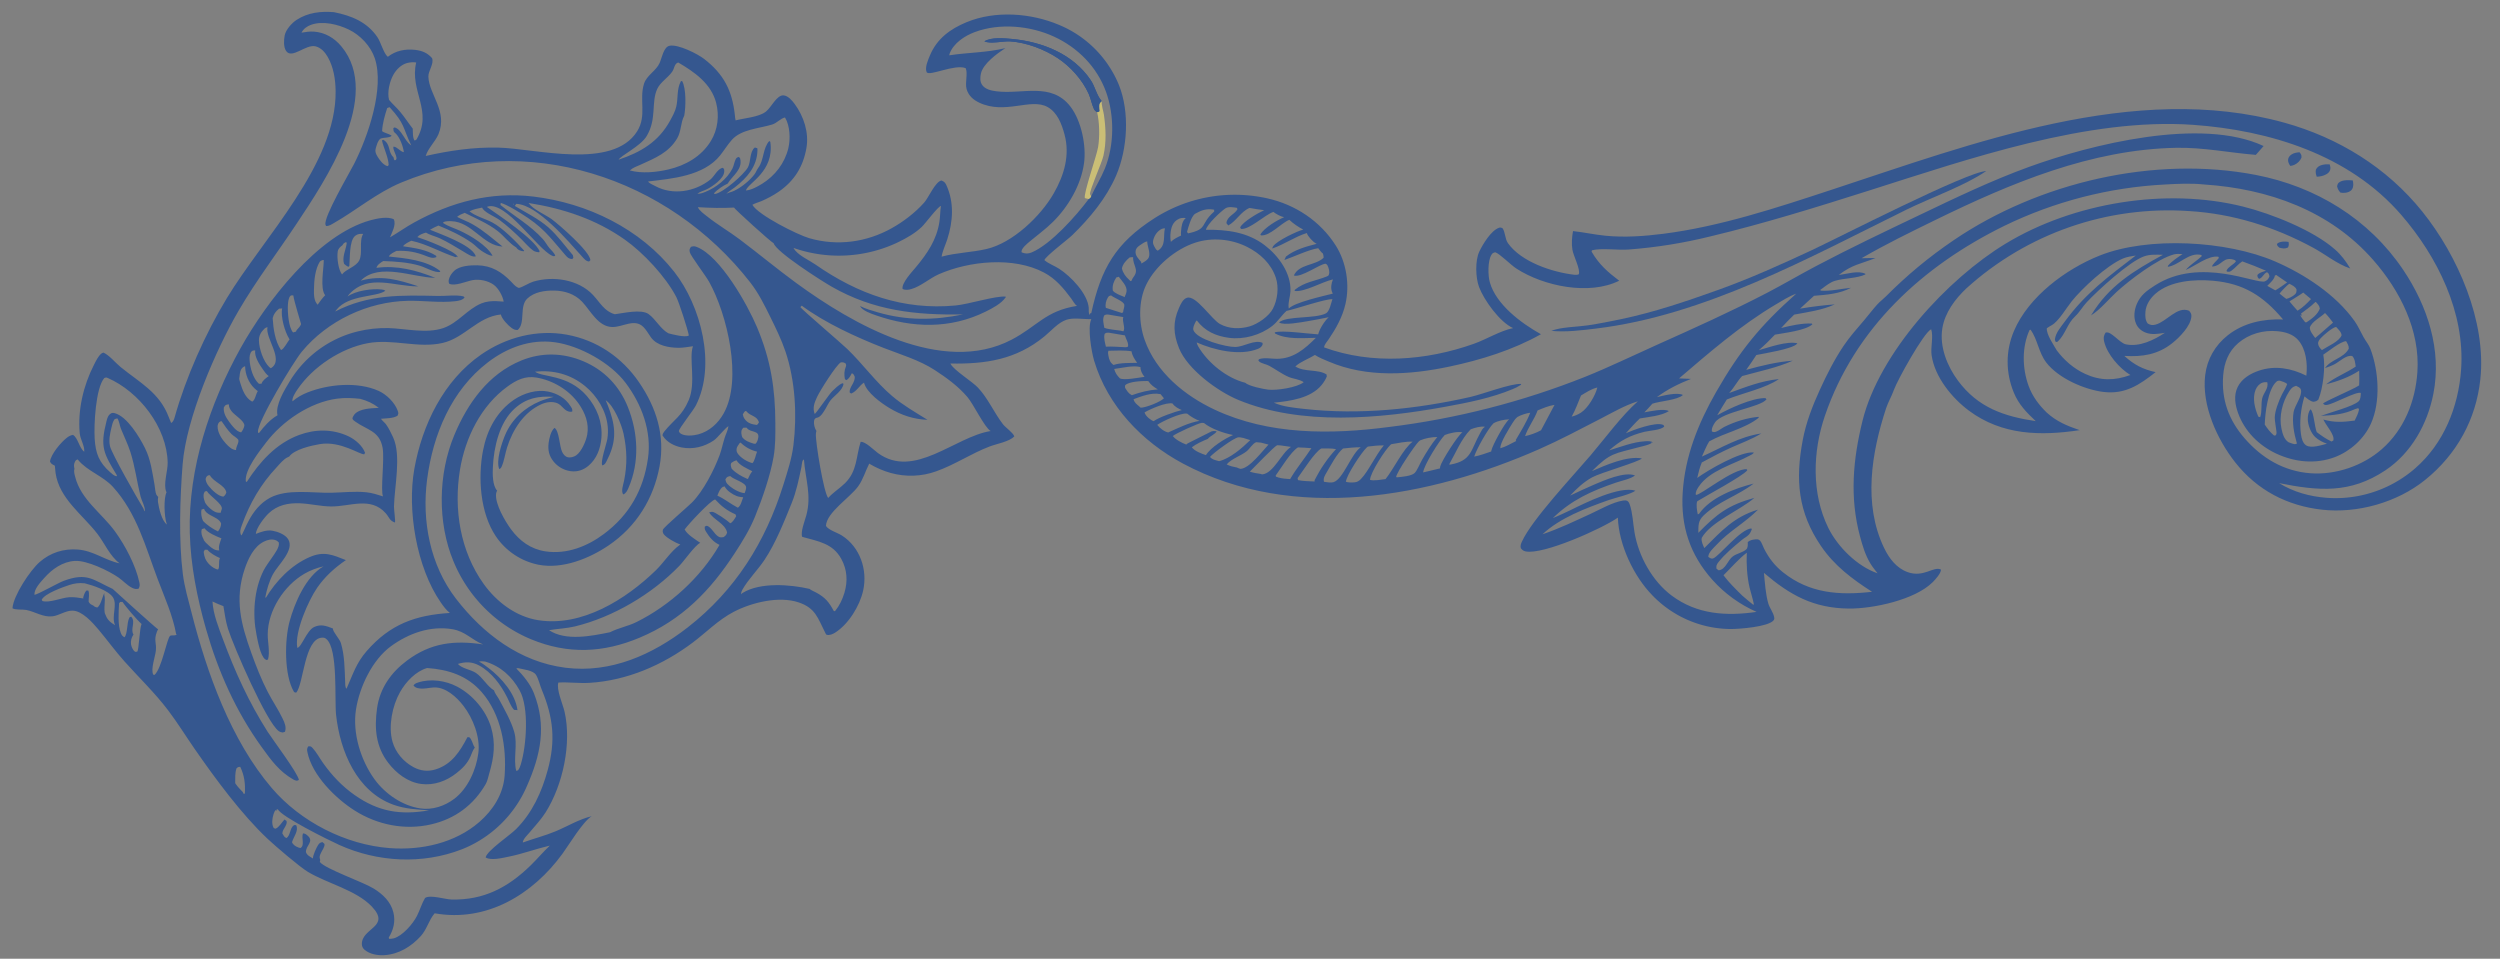 <?xml version="1.0" encoding="UTF-8"?> <svg xmlns="http://www.w3.org/2000/svg" width="206" height="79" viewBox="0 0 206 79" fill="none"><rect x="0" y="0" width="206" height="79" fill="#808080" stroke="none"/><g clip-path="url(#clip0_1847_761)"><path d="M27.518 1.003C26.434 0.914 25.382 1.029 24.443 1.636C24.045 1.893 23.552 2.443 23.458 2.92C23.385 3.286 23.354 3.878 23.575 4.2C24.055 4.901 25.196 3.622 25.999 3.818C26.447 3.927 26.778 4.298 27 4.683C27.485 5.525 27.642 6.536 27.655 7.494C27.736 13.521 21.694 19.608 18.694 24.565C16.907 27.518 15.327 31.068 14.389 34.39C14.336 34.577 14.274 34.759 14.102 34.854C14.029 34.688 13.962 34.522 13.898 34.353C13.138 32.343 11.515 31.529 9.941 30.247C9.508 29.894 9.022 29.279 8.524 29.054C8.458 29.075 8.406 29.092 8.35 29.136C8.086 29.348 7.89 29.775 7.737 30.074C6.871 31.762 6.392 33.802 6.57 35.71C6.616 36.213 6.979 36.713 6.942 37.221C6.524 36.919 6.434 36.083 6.012 35.834C5.803 35.873 5.658 35.951 5.493 36.082C5.015 36.46 4.199 37.416 4.119 38.033C4.219 38.241 4.32 38.263 4.518 38.373C4.531 38.576 4.551 38.778 4.579 38.979C4.889 41.09 6.797 42.403 8.014 43.974C8.634 44.772 9.038 45.809 9.86 46.421C8.641 46.168 7.709 45.379 6.403 45.281C5.244 45.194 4.156 45.536 3.272 46.307C2.482 46.996 1.104 49.073 1.027 50.119C1.259 50.278 1.866 50.199 2.164 50.259C2.885 50.402 3.553 50.874 4.315 50.786C4.888 50.72 5.383 50.311 5.976 50.317C6.762 50.324 7.623 51.292 8.1 51.858C8.833 52.727 9.498 53.654 10.258 54.501C11.453 55.835 12.775 57.104 13.858 58.536C14.637 59.565 15.302 60.645 16.035 61.703C17.722 64.139 19.905 67.106 22.059 69.127C22.683 69.713 24.694 71.438 25.377 71.846C26.989 72.808 29.348 73.343 30.637 74.698C32.248 76.391 29.779 76.449 29.818 77.811C29.823 77.985 29.899 78.138 30.029 78.252C30.463 78.628 31.122 78.742 31.678 78.705C32.869 78.625 33.892 77.997 34.676 77.129C35.178 76.573 35.336 75.825 35.795 75.281C35.802 75.273 35.81 75.265 35.817 75.256C40.086 76.013 43.898 73.718 46.361 70.329C46.874 69.624 48.052 67.662 48.76 67.255C47.713 67.5 46.751 68.099 45.759 68.508C44.883 68.871 43.97 69.101 43.081 69.423C43.072 69.169 43.471 68.795 43.624 68.61C44.072 68.071 44.583 67.536 44.956 66.944C46.383 64.682 47.119 61.261 46.518 58.637C46.379 58.035 45.82 56.787 46.011 56.241C46.866 56.195 47.723 56.319 48.583 56.266C51.669 56.078 54.607 54.805 57.065 52.96C58.204 52.105 59.191 51.072 60.468 50.41C61.942 49.645 64.175 49.092 65.802 49.635C67.209 50.104 67.388 50.941 67.983 52.105C68.013 52.164 68.058 52.29 68.119 52.306C68.355 52.37 68.621 52.253 68.818 52.128C69.923 51.428 70.847 49.92 71.126 48.655C71.502 46.946 70.865 45.076 69.365 44.122C68.997 43.888 68.276 43.683 68.058 43.337C68.099 42.23 70.052 40.994 70.711 40.077C71.133 39.489 71.304 38.823 71.632 38.188L71.651 38.223C72.772 38.879 73.982 39.246 75.29 39.195C75.448 39.189 75.607 39.177 75.764 39.159C75.921 39.141 76.078 39.117 76.234 39.087C76.39 39.056 76.544 39.02 76.697 38.978C76.85 38.936 77.001 38.888 77.15 38.834C78.666 38.297 80.029 37.37 81.539 36.792C82.112 36.572 83.177 36.394 83.577 35.958C83.492 35.66 82.862 35.242 82.637 34.949C81.912 34.003 81.402 32.809 80.59 31.948C80.097 31.425 78.617 30.519 78.329 29.99C78.323 29.978 78.317 29.966 78.311 29.954C81.222 30.009 83.737 29.63 86.06 27.72C86.615 27.264 87.193 26.573 87.882 26.346C88.475 26.151 89.296 26.319 89.931 26.294C89.924 26.307 89.916 26.319 89.909 26.332C89.607 27.024 89.934 28.981 90.159 29.731C91.276 33.455 94.1 36.39 97.465 38.191C106.598 43.08 117.799 40.989 126.836 37.008C128.546 36.255 130.201 35.371 131.862 34.516C132.861 34.001 133.884 33.398 134.962 33.067C133.651 34.216 132.222 36.159 131.065 37.52C129.652 39.182 126.246 42.796 125.412 44.615C125.329 44.797 125.25 44.98 125.323 45.179C125.438 45.33 125.539 45.403 125.727 45.439C127.182 45.722 132.004 43.565 133.311 42.653C133.393 44.9 134.615 47.492 136.179 49.081C136.231 49.135 136.284 49.188 136.338 49.241C136.391 49.294 136.446 49.345 136.5 49.397C136.555 49.448 136.611 49.498 136.667 49.548C136.723 49.598 136.78 49.648 136.837 49.696C136.894 49.744 136.952 49.792 137.011 49.839C137.069 49.886 137.128 49.933 137.188 49.978C137.248 50.024 137.308 50.069 137.369 50.112C137.429 50.157 137.491 50.2 137.553 50.242C137.615 50.285 137.677 50.327 137.74 50.368C137.803 50.409 137.866 50.449 137.93 50.488C137.994 50.528 138.058 50.566 138.123 50.604C138.188 50.642 138.253 50.679 138.319 50.715C138.385 50.751 138.451 50.786 138.517 50.821C138.584 50.855 138.651 50.889 138.719 50.922C138.786 50.955 138.854 50.987 138.922 51.018C138.99 51.049 139.059 51.079 139.128 51.108C139.197 51.138 139.266 51.166 139.336 51.194C139.406 51.222 139.476 51.249 139.546 51.275C139.617 51.3 139.687 51.326 139.758 51.35C139.829 51.374 139.901 51.397 139.972 51.42C140.044 51.442 140.116 51.464 140.188 51.484C140.26 51.505 140.332 51.524 140.405 51.543C140.477 51.562 140.55 51.58 140.623 51.597C140.696 51.614 140.77 51.63 140.843 51.645C140.917 51.66 140.99 51.674 141.064 51.688C141.138 51.701 141.212 51.713 141.286 51.725C141.36 51.736 141.434 51.747 141.509 51.757C141.583 51.766 141.657 51.775 141.732 51.782C141.806 51.79 141.881 51.797 141.956 51.803C142.031 51.809 142.105 51.814 142.18 51.818C142.255 51.822 142.33 51.825 142.405 51.827C142.48 51.829 142.555 51.83 142.63 51.831C143.327 51.834 145.673 51.652 146.132 51.13C146.217 51.032 146.21 50.97 146.189 50.847C146.125 50.473 145.819 50.104 145.708 49.726C145.48 48.946 145.43 48.014 145.348 47.205C147.493 49.037 149.423 50.11 152.321 50.146C154.325 50.171 157.803 49.428 159.261 47.965C159.474 47.751 159.94 47.243 159.937 46.932C159.317 46.633 158.516 47.613 157.199 47.147C156.268 46.817 155.665 46.012 155.25 45.152C153.508 41.534 154.213 37.301 155.416 33.636C155.582 33.131 155.867 32.663 156.047 32.152C156.338 31.326 158.507 27.422 159.128 27.128C159.33 27.732 159.069 28.617 159.165 29.275C159.424 31.063 160.837 32.795 162.238 33.837C164.974 35.872 168.136 35.93 171.368 35.445C170.32 35.088 169.481 34.744 168.652 33.998C168.001 33.364 167.473 32.661 167.159 31.804C166.632 30.365 166.588 28.605 167.236 27.194L167.322 27.167C167.893 27.965 167.984 29.048 168.607 29.864C169.597 31.16 171.746 32.105 173.327 32.296C175.106 32.512 176.291 31.715 177.622 30.665C176.566 30.427 175.852 30.061 175.046 29.327C176.526 29.415 177.799 29.226 178.992 28.279C179.583 27.81 180.507 26.876 180.57 26.091C180.588 25.873 180.517 25.762 180.379 25.606C179.413 25.197 178.541 26.496 177.624 26.747C177.352 26.821 177.207 26.792 176.966 26.653C176.763 26.367 176.76 26.041 176.783 25.701C176.822 25.109 177.187 24.566 177.627 24.186C178.836 23.142 180.804 23.002 182.323 23.131C184.892 23.35 186.498 24.394 188.126 26.323C186.513 26.259 184.873 26.599 183.578 27.619C182.529 28.445 181.864 29.593 181.706 30.923C181.41 33.408 182.691 36.214 184.197 38.117C185.998 40.392 188.455 41.675 191.33 41.998C194.256 42.327 197.527 41.402 199.826 39.549C202.427 37.453 204.027 34.577 204.381 31.241C204.886 26.479 202.531 21.088 199.599 17.436C196.678 13.797 192.678 11.342 188.213 10.104C175.913 6.694 162.503 11.836 150.876 15.652C146.39 17.124 141.751 18.664 137.056 19.264C135.482 19.465 133.871 19.579 132.288 19.424C131.392 19.335 130.511 19.139 129.616 19.041C129.528 19.553 129.485 20.065 129.567 20.58C129.646 21.08 130.246 22.208 130.093 22.599C129.97 22.649 129.858 22.657 129.728 22.642C127.915 22.429 125.371 21.596 124.263 20.05C123.99 19.671 124.055 19.128 123.796 18.791C123.691 18.761 123.635 18.73 123.528 18.765C122.871 18.98 122.179 20.13 121.893 20.734C121.544 21.474 121.585 22.886 121.873 23.648C122.282 24.734 123.592 26.556 124.679 27.036C123.586 27.266 122.5 27.955 121.436 28.332C117.524 29.72 113.068 30.073 109.109 28.627C109.099 28.419 109.361 28.135 109.479 27.961C110.09 27.062 110.619 26.124 110.864 25.056C111.23 23.463 110.947 21.627 110.074 20.244C108.794 18.215 106.729 16.853 104.405 16.339C104.307 16.317 104.209 16.297 104.111 16.277C104.012 16.258 103.913 16.24 103.814 16.223C103.715 16.206 103.616 16.19 103.517 16.176C103.418 16.161 103.318 16.148 103.218 16.136C103.119 16.124 103.019 16.113 102.919 16.103C102.819 16.094 102.719 16.085 102.619 16.078C102.519 16.071 102.419 16.065 102.318 16.06C102.218 16.056 102.118 16.052 102.018 16.05C101.917 16.048 101.817 16.047 101.717 16.047C101.616 16.047 101.516 16.049 101.416 16.051C101.315 16.054 101.215 16.058 101.114 16.063C101.014 16.068 100.914 16.074 100.814 16.082C100.714 16.09 100.614 16.098 100.514 16.108C100.414 16.118 100.315 16.13 100.215 16.142C100.116 16.155 100.016 16.168 99.917 16.183C99.818 16.198 99.719 16.214 99.62 16.232C99.521 16.249 99.422 16.268 99.324 16.287C99.225 16.307 99.127 16.328 99.029 16.35C98.931 16.372 98.834 16.396 98.737 16.421C98.639 16.445 98.542 16.471 98.445 16.498C98.349 16.525 98.252 16.553 98.156 16.582C98.061 16.612 97.965 16.642 97.87 16.674C97.774 16.705 97.679 16.738 97.585 16.772C97.49 16.806 97.396 16.841 97.302 16.878C97.209 16.914 97.116 16.951 97.023 16.99C96.93 17.029 96.838 17.068 96.747 17.109C96.655 17.15 96.564 17.192 96.473 17.235C96.382 17.278 96.292 17.323 96.203 17.368C96.113 17.413 96.024 17.459 95.935 17.507C95.847 17.554 95.759 17.603 95.671 17.653C95.584 17.702 95.498 17.753 95.411 17.805C95.325 17.857 95.24 17.909 95.155 17.963C91.923 20.031 90.729 22.107 89.922 25.795L89.808 25.836L89.792 25.963C89.677 25.797 89.728 25.57 89.713 25.375C89.62 24.19 88.233 22.772 87.288 22.156C86.902 21.903 86.4 21.731 86.058 21.433C86.165 21.105 87.982 19.74 88.354 19.378C89.808 17.961 91.164 16.337 91.973 14.455C92.913 12.266 93.097 9.241 92.202 7.01C92.174 6.941 92.145 6.872 92.115 6.804C92.085 6.735 92.054 6.667 92.022 6.599C91.991 6.532 91.958 6.464 91.925 6.397C91.891 6.33 91.858 6.264 91.823 6.198C91.788 6.132 91.752 6.066 91.715 6.001C91.679 5.936 91.641 5.871 91.603 5.807C91.565 5.742 91.526 5.678 91.486 5.615C91.446 5.552 91.406 5.489 91.364 5.427C91.323 5.364 91.281 5.303 91.239 5.241C91.196 5.18 91.152 5.119 91.108 5.059C91.064 4.999 91.019 4.939 90.972 4.88C90.927 4.821 90.881 4.763 90.833 4.705C90.786 4.647 90.738 4.589 90.689 4.533C90.641 4.476 90.592 4.42 90.542 4.364C90.492 4.309 90.441 4.254 90.389 4.2C90.338 4.145 90.286 4.092 90.233 4.039C90.181 3.986 90.127 3.933 90.073 3.882C90.02 3.83 89.965 3.779 89.909 3.729C89.854 3.679 89.799 3.629 89.743 3.58C89.686 3.531 89.629 3.483 89.571 3.435C89.514 3.388 89.455 3.341 89.397 3.295C89.338 3.249 89.279 3.203 89.219 3.159C89.159 3.114 89.099 3.07 89.038 3.027C88.977 2.984 88.915 2.942 88.853 2.9C88.791 2.859 88.729 2.818 88.666 2.778C88.603 2.738 88.539 2.698 88.475 2.66C88.411 2.622 88.347 2.584 88.282 2.547C88.217 2.51 88.152 2.474 88.086 2.439C88.02 2.404 87.954 2.369 87.887 2.335C87.82 2.302 87.754 2.269 87.686 2.237C87.618 2.205 87.551 2.174 87.483 2.144C87.414 2.113 87.346 2.084 87.277 2.055C84.948 1.07 82.022 0.849 79.651 1.826C78.29 2.387 77.195 3.194 76.619 4.584C76.471 4.94 76.191 5.57 76.354 5.939C76.529 6.331 78.645 5.261 79.569 5.614C79.772 6.032 79.499 6.823 79.649 7.345C79.804 7.882 80.194 8.224 80.684 8.457C82.827 9.473 84.933 8.043 86.323 8.82C87.133 9.273 87.483 10.22 87.714 11.069C88.181 12.789 87.683 14.445 86.821 15.947C85.741 17.826 83.444 20.019 81.291 20.518C80.068 20.801 78.807 20.817 77.588 21.148C77.661 20.684 77.912 20.167 78.057 19.716C78.529 18.252 78.637 16.7 77.983 15.259C77.884 15.041 77.788 14.955 77.571 14.873C77.062 14.976 76.515 16.286 76.154 16.692C75.409 17.527 74.456 18.256 73.482 18.802C71.397 19.969 68.988 20.294 66.686 19.628C65.7 19.343 62.455 17.707 61.995 16.875C62.203 16.747 62.498 16.677 62.727 16.579C63.232 16.361 63.737 16.095 64.189 15.78C65.459 14.895 66.191 13.717 66.452 12.181C66.667 10.918 66.232 9.594 65.484 8.572C65.282 8.297 64.95 7.902 64.584 7.859C64.014 7.792 63.562 8.843 63.12 9.188L63.082 9.216C62.531 9.647 61.302 9.74 60.613 9.919C60.578 9.777 60.568 9.633 60.553 9.487C60.336 7.472 59.65 6.122 58.03 4.863C57.486 4.44 55.877 3.628 55.173 3.77C54.681 3.868 54.537 4.774 54.355 5.186C54.07 5.837 53.289 6.198 53.066 6.902C52.65 8.218 53.314 9.529 52.501 10.82C50.481 14.028 44.126 12.233 41.063 12.164C39.01 12.117 37.073 12.403 35.079 12.851C35.263 12.235 35.84 11.696 36.11 11.101C36.117 11.083 36.125 11.065 36.133 11.048C36.909 9.165 35.347 7.788 35.298 6.321C35.282 5.838 35.781 5.258 35.602 4.791C35.222 4.357 34.784 4.177 34.215 4.11C33.404 4.015 32.603 4.171 31.956 4.682C31.617 4.413 31.379 3.478 31.102 3.069C30.248 1.805 28.953 1.29 27.518 1.003ZM37.069 50.507C34.216 50.69 32.15 51.438 30.225 53.636C29.346 54.641 29.082 55.562 28.553 56.752C28.428 56.634 28.447 56.311 28.439 56.132C28.395 55.084 28.396 53.998 28.088 52.984C27.981 52.637 27.421 52.067 27.427 51.785C26.883 51.579 26.455 51.403 25.887 51.665C25.265 51.952 24.825 53.383 24.497 53.378C24.257 52.101 25.401 49.501 26.125 48.446C26.758 47.523 27.581 46.777 28.501 46.153C27.389 45.712 26.693 45.388 25.5 45.91C23.989 46.571 22.747 47.865 21.904 49.262L21.863 49.204C21.98 48.575 22.193 47.87 22.496 47.305C22.896 46.556 24.308 45.328 23.738 44.421C23.495 44.033 22.864 43.8 22.438 43.729C21.976 43.652 21.511 43.828 21.086 43.991C21.094 43.514 21.803 42.613 22.143 42.292C22.859 41.613 23.771 41.43 24.727 41.472C25.575 41.51 26.414 41.721 27.263 41.733C28.821 41.755 30.545 40.885 31.787 42.297C32.084 42.633 32.093 42.907 32.543 43.057C32.597 42.914 32.458 42.005 32.464 41.737C32.502 40.098 33.08 37.548 32.396 36.044C32.228 35.676 32.031 35.274 31.794 34.947C31.708 34.829 31.44 34.615 31.398 34.507C31.819 34.468 32.394 34.481 32.754 34.258C32.835 34.092 32.84 34.042 32.778 33.862C32.539 33.175 31.846 32.499 31.2 32.209C29.46 31.43 27.061 31.651 25.33 32.341C24.866 32.526 24.48 32.747 24.097 33.072C24.043 32.783 24.355 32.317 24.518 32.078C25.783 30.22 28.097 28.691 30.303 28.279C32.372 27.893 34.451 28.729 36.478 28.258C38.294 27.837 39.367 26.097 41.273 25.914C41.334 26.262 41.883 26.837 42.171 27.035C42.347 27.156 42.452 27.197 42.663 27.187C43.317 26.61 42.776 25.248 43.441 24.609C44.017 24.054 44.899 23.93 45.671 23.943C46.532 23.958 47.363 24.225 47.967 24.863C48.658 25.594 49.283 26.921 50.446 26.946C51.323 26.964 52.278 26.211 53.017 26.945C53.267 27.194 53.436 27.52 53.642 27.804C54.137 28.488 55.113 28.648 55.904 28.66C56.304 28.665 56.704 28.578 57.101 28.531C56.745 29.513 57.375 31.517 56.746 32.984C56.18 34.303 55.537 34.564 54.747 35.544C54.67 35.639 54.597 35.75 54.59 35.874C54.599 35.888 54.606 35.901 54.615 35.914C54.946 36.438 55.56 36.752 56.152 36.868C57.093 37.055 58.031 36.822 58.822 36.288C59.119 36.088 59.832 35.173 60.025 35.122C59.979 35.463 59.81 35.766 59.708 36.091C59.557 36.571 59.461 37.064 59.285 37.536C58.825 38.764 57.944 40.479 57.018 41.408C56.671 41.755 54.69 43.446 54.63 43.637C54.584 43.78 54.61 43.904 54.694 44.021C54.905 44.311 55.715 44.758 56.061 44.868C56.045 44.879 56.029 44.89 56.013 44.901C55.275 45.424 54.697 46.357 54.036 46.999C51.564 49.396 47.947 51.668 44.355 51.104C42.525 50.817 40.933 49.612 39.864 48.129C37.917 45.426 37.372 41.95 37.901 38.712C38.331 36.08 39.63 33.427 41.832 31.839C42.564 31.311 43.273 30.955 44.202 31.111C45.569 31.341 46.908 32.142 47.7 33.286C48.215 34.028 48.548 34.886 48.389 35.802C48.299 36.325 47.922 37.216 47.473 37.524C47.287 37.651 46.995 37.734 46.774 37.674C46.553 37.614 46.417 37.433 46.321 37.237C46.092 36.767 46.084 35.498 45.694 35.257C45.392 35.497 45.25 36.135 45.206 36.503C45.137 37.089 45.235 37.556 45.609 38.024C45.632 38.052 45.655 38.08 45.679 38.106C45.703 38.133 45.727 38.159 45.753 38.185C45.778 38.21 45.803 38.235 45.829 38.26C45.856 38.284 45.883 38.308 45.91 38.331C45.937 38.354 45.965 38.376 45.994 38.398C46.022 38.419 46.051 38.44 46.081 38.46C46.111 38.481 46.141 38.5 46.171 38.519C46.202 38.538 46.233 38.556 46.264 38.573C46.295 38.59 46.327 38.607 46.359 38.622C46.391 38.638 46.424 38.653 46.457 38.667C46.489 38.681 46.523 38.694 46.556 38.707C46.59 38.719 46.624 38.731 46.658 38.742C46.692 38.753 46.726 38.763 46.761 38.772C46.795 38.781 46.83 38.79 46.865 38.797C46.9 38.805 46.935 38.811 46.97 38.817C47.005 38.823 47.041 38.828 47.077 38.832C47.599 38.888 48.078 38.723 48.479 38.389C49.167 37.816 49.485 36.958 49.556 36.084C49.659 34.792 49.191 33.606 48.362 32.638C46.805 30.821 44.623 31.1 44.093 30.624C45.615 30.472 47.032 30.839 48.225 31.826C49.207 32.637 49.954 33.857 50.075 35.138C50.093 35.309 50.099 35.481 50.093 35.654C50.089 35.826 50.073 35.997 50.045 36.167C49.975 36.595 49.446 38.089 49.632 38.353C49.831 38.29 49.882 38.187 49.979 38.002C50.728 36.567 50.785 35.452 50.278 33.936C50.167 33.613 50.044 33.294 49.909 32.981C50.576 33.411 51.213 34.962 51.378 35.725C51.667 37.066 51.694 38.266 51.425 39.605C51.36 39.931 51.15 40.479 51.356 40.742C51.588 40.651 51.691 40.422 51.788 40.199C52.712 38.068 52.588 35.657 51.733 33.532C51.036 31.802 49.794 30.5 48.072 29.77C46.404 29.063 44.641 29.018 42.959 29.704C40.244 30.811 38.529 33.225 37.431 35.859C36.1 39.057 36.033 43.042 37.362 46.244C37.399 46.334 37.437 46.424 37.477 46.513C37.516 46.602 37.556 46.69 37.597 46.778C37.639 46.866 37.681 46.953 37.724 47.04C37.768 47.127 37.812 47.214 37.858 47.3C37.904 47.385 37.95 47.471 37.998 47.555C38.046 47.64 38.094 47.724 38.144 47.807C38.194 47.891 38.245 47.974 38.296 48.056C38.348 48.138 38.401 48.22 38.455 48.301C38.508 48.382 38.563 48.462 38.618 48.541C38.675 48.621 38.731 48.7 38.789 48.778C38.847 48.856 38.905 48.934 38.964 49.01C39.024 49.087 39.084 49.163 39.146 49.238C39.208 49.313 39.27 49.388 39.333 49.461C39.397 49.535 39.461 49.608 39.525 49.68C39.591 49.752 39.657 49.824 39.724 49.894C39.79 49.964 39.858 50.034 39.926 50.103C39.995 50.172 40.064 50.24 40.135 50.307C40.204 50.374 40.275 50.44 40.347 50.505C40.419 50.571 40.491 50.635 40.565 50.699C40.638 50.762 40.712 50.825 40.787 50.887C40.862 50.948 40.938 51.009 41.014 51.069C41.09 51.129 41.168 51.188 41.246 51.246C41.323 51.304 41.402 51.361 41.481 51.417C41.56 51.473 41.64 51.528 41.721 51.582C41.802 51.636 41.883 51.689 41.964 51.741C42.047 51.793 42.129 51.844 42.212 51.894C42.295 51.944 42.379 51.993 42.463 52.041C42.547 52.089 42.633 52.136 42.718 52.181C42.803 52.227 42.889 52.272 42.976 52.316C43.063 52.359 43.15 52.402 43.237 52.444C43.325 52.485 43.413 52.526 43.502 52.565C43.59 52.604 43.679 52.643 43.769 52.68C46.794 53.928 49.698 53.808 52.71 52.543C56.194 51.081 58.526 48.68 60.548 45.575C61.171 44.619 61.779 43.634 62.212 42.575C62.806 41.123 63.48 39.169 63.744 37.642C63.902 36.729 63.892 35.812 63.889 34.889C63.88 31.994 63.505 29.646 62.383 26.974C61.604 25.117 59.367 21.12 57.419 20.351C57.226 20.274 57.127 20.278 56.933 20.34C56.819 20.521 56.792 20.566 56.84 20.787C56.9 21.073 58.141 22.702 58.431 23.222C59.922 25.894 61.195 31.261 59.638 34.052C59.177 34.88 58.454 35.547 57.523 35.795C57.138 35.897 56.494 35.959 56.13 35.752C56.031 35.695 55.967 35.629 55.938 35.521C55.969 35.264 57.113 33.854 57.342 33.403C59.03 30.07 57.753 25.2 55.562 22.405C52.765 18.838 48.384 16.727 43.946 16.196C40.434 15.776 37.212 16.638 34.128 18.331C33.444 18.706 32.81 19.164 32.138 19.557C32.314 19.11 32.639 18.553 32.461 18.081C31.98 17.806 31.04 18.006 30.513 18.152C26.158 19.362 21.937 24.891 19.819 28.694C17.279 33.258 15.508 38.612 15.638 43.884C15.703 46.571 16.241 49.255 16.975 51.829C17.973 55.327 19.441 58.624 21.576 61.579C22.349 62.65 23.014 63.573 24.183 64.239C24.276 64.291 24.362 64.318 24.469 64.333L24.629 64.269C24.542 63.698 22.474 60.959 22.05 60.293C20.509 57.872 19.371 55.37 18.374 52.683C18.015 51.715 17.562 50.6 17.51 49.563C17.807 49.703 18.101 49.835 18.409 49.947C18.515 50.565 18.599 51.225 18.789 51.822C19.25 53.269 21.968 59.543 22.972 60.245C23.066 60.311 23.172 60.34 23.284 60.36L23.48 60.301C23.614 59.919 23.456 59.561 23.287 59.209C22.923 58.453 22.448 57.759 22.064 57.017C21.534 55.993 21.099 54.886 20.71 53.801C19.855 51.418 19.315 49.383 20.17 46.861C20.451 46.032 20.92 45.039 21.736 44.633C22.037 44.483 22.385 44.39 22.712 44.512C22.819 44.551 22.897 44.621 22.975 44.702C23.052 45.089 22.637 45.608 22.431 45.92C22.193 46.277 21.913 46.628 21.719 47.011C20.934 48.563 20.794 50.598 21.133 52.285C21.229 52.761 21.446 54.047 21.86 54.333C21.904 54.362 21.923 54.367 21.976 54.388L22.085 54.336C22.255 53.708 22.056 52.92 22.06 52.27C22.072 50.299 23.413 48.242 25.097 47.269C25.59 46.984 26.101 46.798 26.655 46.669C25.209 47.496 24.28 49.667 23.863 51.201C23.449 52.717 23.404 55.633 24.219 57C24.254 57.057 24.341 57.059 24.404 57.074C25.02 56.41 25.067 52.622 26.531 52.544C26.696 52.536 26.781 52.558 26.907 52.67C27.868 53.519 27.554 57.648 27.695 58.926C28.024 61.9 29.396 65.23 32.429 66.314C33.378 66.654 34.356 66.706 35.354 66.769C33.025 67.181 31.193 66.898 29.22 65.511C28.191 64.788 27.342 63.892 26.618 62.866C26.339 62.472 26.081 61.988 25.757 61.636C25.622 61.488 25.587 61.487 25.402 61.498C25.29 61.668 25.288 61.765 25.329 61.968C25.715 63.894 27.669 65.811 29.256 66.808C31.118 67.978 33.369 68.426 35.521 67.929C37.482 67.476 39.013 66.352 40.023 64.607C40.171 64.352 40.238 63.984 40.322 63.701C40.703 62.406 40.857 61.23 40.457 59.906C40.039 58.526 38.941 57.249 37.672 56.58C36.72 56.078 35.481 55.896 34.444 56.24C34.272 56.298 34.182 56.33 34.069 56.478C34.2 56.652 34.34 56.693 34.555 56.726C34.961 56.787 35.338 56.667 35.739 56.646C36.711 56.595 37.629 57.435 38.187 58.161C38.985 59.198 39.587 60.743 39.415 62.064C39.237 63.432 38.547 64.983 37.428 65.826C36.642 66.418 35.634 66.758 34.65 66.616C33.167 66.402 31.739 65.42 30.866 64.22C29.721 62.648 29.028 60.392 29.335 58.45C29.628 56.594 30.681 54.365 32.224 53.242C33.68 52.183 35.46 51.547 37.268 51.845C38.348 52.023 38.877 52.733 39.808 53.1C37.431 52.747 35.514 52.958 33.542 54.426C32.227 55.405 31.297 56.709 31.068 58.369C30.841 60.005 30.959 61.515 31.992 62.858C32.655 63.721 33.605 64.455 34.706 64.598C35.765 64.737 36.792 64.356 37.616 63.703C38.104 63.317 38.511 62.919 38.767 62.335C38.88 62.076 38.955 61.826 39.125 61.595C38.929 61.336 38.908 60.928 38.661 60.744L38.516 60.743C37.905 61.91 37.236 62.979 35.898 63.397C35.26 63.596 34.65 63.527 34.062 63.208C33.251 62.769 32.598 62.015 32.343 61.121C31.983 59.859 32.321 58.167 32.957 57.039C33.43 56.198 34.248 55.315 35.194 55.045C36.947 55.166 38.512 55.673 39.694 57.032C41.3 58.88 41.752 61.537 41.581 63.914C41.472 65.433 40.627 66.752 39.498 67.732C37.492 69.474 34.703 70.082 32.108 69.884C28.47 69.606 24.769 67.713 22.395 64.936C19.03 61.001 17.053 55.463 15.79 50.505C15.519 49.444 15.2 48.374 15.064 47.285C14.718 44.511 14.828 41.067 15.048 38.26C15.346 34.474 17.765 28.853 19.671 25.584C21.101 23.13 22.852 20.826 24.424 18.458C26.775 14.918 31.532 7.903 28.125 3.817C27.549 3.126 26.779 2.67 25.872 2.606C25.526 2.581 25.186 2.63 24.846 2.692C24.997 2.373 25.31 2.159 25.634 2.043C26.595 1.7 27.837 2.001 28.735 2.432C29.685 2.888 30.547 3.798 30.881 4.797C31.708 7.265 30.307 11.281 29.173 13.513C28.75 14.345 26.653 17.889 26.82 18.517C26.831 18.559 26.846 18.58 26.868 18.62C27.081 18.646 27.309 18.497 27.492 18.392C29.373 17.319 31.032 15.892 33.057 15.045C43.364 10.733 55.083 14.614 61.817 23.267C62.496 24.14 62.982 25.117 63.468 26.105C63.927 27.039 64.394 27.987 64.726 28.975C65.525 31.353 65.686 34.188 65.379 36.683C65.242 37.797 64.885 38.873 64.552 39.94C63.075 44.664 60.59 48.646 56.671 51.696C53.782 53.943 50.326 55.496 46.585 55.02C42.86 54.547 39.814 52.241 37.569 49.329C35.438 46.562 34.745 42.914 35.194 39.501C35.677 35.815 37.182 32.17 40.204 29.855C41.79 28.641 43.712 27.924 45.721 28.203C47.775 28.487 50.312 29.893 51.562 31.563C52.878 33.321 53.711 35.537 53.395 37.76C53.025 40.362 51.864 42.426 49.764 43.998C48.387 45.029 46.696 45.692 44.955 45.434C43.738 45.254 42.815 44.575 42.101 43.604C41.618 42.946 40.772 41.511 40.878 40.672C40.888 40.587 40.923 40.506 40.963 40.429C40.57 39.986 40.588 39.049 40.614 38.477C40.688 36.853 41.157 34.785 42.417 33.658C43.38 32.796 44.368 32.619 45.615 32.7C45.245 32.807 44.864 32.911 44.508 33.057C43.231 33.582 42.156 34.564 41.621 35.847C41.336 36.529 40.856 37.967 41.135 38.652C41.257 38.609 41.3 38.532 41.351 38.413C41.551 37.95 41.623 37.38 41.776 36.892C42.234 35.428 43.157 33.957 44.608 33.31C45.016 33.129 45.493 33.054 45.919 33.223C46.285 33.368 46.491 33.826 46.859 33.908C46.873 33.911 46.887 33.916 46.901 33.919C46.995 33.941 47.06 33.934 47.152 33.912C47.194 33.725 47.106 33.621 47.007 33.463C46.591 32.801 45.932 32.43 45.178 32.268C44.246 32.067 43.158 32.397 42.382 32.919C40.931 33.895 40.126 35.436 39.801 37.122C39.37 39.351 39.559 42.265 40.861 44.196C40.911 44.271 40.964 44.345 41.018 44.417C41.072 44.489 41.128 44.56 41.186 44.63C41.244 44.699 41.303 44.767 41.364 44.834C41.425 44.901 41.488 44.966 41.552 45.029C41.616 45.093 41.681 45.155 41.749 45.215C41.815 45.276 41.884 45.334 41.954 45.392C42.024 45.449 42.096 45.504 42.168 45.557C42.24 45.611 42.314 45.663 42.39 45.713C42.465 45.763 42.541 45.811 42.619 45.857C42.696 45.903 42.775 45.948 42.854 45.99C42.934 46.033 43.015 46.073 43.096 46.112C43.178 46.15 43.26 46.187 43.343 46.221C43.427 46.255 43.511 46.288 43.596 46.318C43.681 46.349 43.766 46.377 43.853 46.403C43.939 46.429 44.026 46.453 44.113 46.475C44.201 46.497 44.289 46.517 44.377 46.535C46.346 46.915 48.56 46.026 50.167 44.931C52.429 43.389 53.85 41.11 54.346 38.434C54.818 35.891 54.089 33.586 52.645 31.484C51.235 29.433 49.17 28.029 46.712 27.578C44.244 27.125 41.697 27.795 39.645 29.217C36.551 31.364 34.796 34.986 34.144 38.62C33.533 42.028 34.324 46.754 36.314 49.634C36.528 49.943 36.771 50.276 37.069 50.507ZM187.801 39.811C191.055 40.46 193.655 40.691 196.556 38.755C198.697 37.326 200.02 34.942 200.511 32.444C201.219 28.839 200.029 25.225 198.032 22.249C195.205 18.039 190.834 15.378 185.903 14.419C177.536 12.791 167.99 15.029 160.974 19.799C158.944 21.179 157.14 22.674 155.408 24.414C155.181 24.643 154.914 24.839 154.697 25.076C154.311 25.498 153.968 25.963 153.596 26.399C153.004 27.091 152.418 27.745 151.907 28.506C151.137 29.654 150.523 30.875 149.95 32.13C149.344 33.46 148.822 34.804 148.549 36.247C147.925 39.53 148.15 42.203 150.05 44.993C151.157 46.62 152.623 47.715 154.258 48.764C151.562 49.069 149.102 48.903 146.916 47.155C146.237 46.611 145.76 45.994 145.365 45.22C145.277 45.048 145.156 44.683 145.032 44.551C144.904 44.415 144.761 44.431 144.593 44.45C144.385 44.473 144.171 44.523 144.015 44.668C144.018 44.857 144.042 45.128 143.889 45.27C143.614 45.523 143.11 45.61 142.792 45.841C142.354 46.159 142.196 46.944 141.614 46.992L141.437 46.86C141.408 46.636 141.442 46.523 141.584 46.342C142.136 45.635 142.867 45.043 143.552 44.472C143.725 44.328 143.933 44.235 144.089 44.071C144.216 43.937 144.282 43.798 144.346 43.626L144.317 43.543C143.422 43.581 141.657 45.838 141.167 46.011C141.003 46.069 140.891 45.973 140.764 45.889C140.75 45.53 141.22 45.132 141.455 44.877C142.485 43.756 143.8 43.072 144.86 41.996C142.884 42.58 141.833 43.771 140.434 45.162C140.323 44.898 140.17 44.617 140.22 44.325C140.963 42.997 143.437 42.019 144.561 41.023C142.416 41.62 141.486 42.328 139.943 43.906C139.953 43.289 139.911 42.921 140.389 42.463C141.579 41.323 143.222 40.837 144.497 39.847C142.957 40.238 140.954 40.983 140.002 42.34L139.898 42.383C139.833 42.115 139.744 41.545 139.854 41.303C140.589 40.846 143.598 39.238 143.975 38.755L143.896 38.635L144.011 38.66C143.996 38.658 143.981 38.656 143.966 38.656C142.775 38.6 140.095 40.851 139.738 40.777C139.691 40.542 139.842 40.299 139.968 40.109C140.866 38.759 142.829 38.274 144.188 37.535C144.289 37.48 144.487 37.398 144.505 37.284C143.447 37.164 140.737 38.733 139.851 39.382C139.948 38.939 140.056 38.529 140.227 38.108C141.034 37.668 141.843 37.244 142.681 36.866C143.496 36.499 144.372 36.189 145.132 35.715C143.276 36.002 141.912 36.874 140.236 37.622C140.426 37.207 140.6 36.758 140.839 36.37C142.111 35.653 143.786 35.33 144.919 34.422L144.903 34.347C143.948 34.433 142.977 34.738 142.117 35.159C141.888 35.271 141.678 35.46 141.445 35.553C141.287 35.617 141.22 35.625 141.063 35.555C141.012 35.29 141.18 35.012 141.326 34.798C141.929 33.92 145.079 33.561 145.559 32.903L145.475 32.805C144.396 32.772 142.442 33.677 141.497 34.221C141.759 33.786 142.016 33.345 142.29 32.917C143.56 32.398 145.531 31.982 146.577 31.235C145.09 31.387 143.871 31.887 142.48 32.384C142.89 31.952 143.142 31.415 143.552 30.986C144.92 30.605 146.427 30.305 147.723 29.72C146.38 29.825 145.183 30.121 143.888 30.476C144.179 30.076 144.452 29.667 144.723 29.253C145.322 29.129 147.717 28.759 148.075 28.325C148.085 28.312 148.092 28.297 148.1 28.284C147.218 28.093 145.802 28.612 144.927 28.855C145.397 28.449 145.83 28.027 146.255 27.575C147.004 27.436 148.802 27.235 149.343 26.721L149.286 26.659C148.48 26.622 147.551 26.832 146.766 27.028C147.113 26.646 147.47 26.282 147.841 25.924C148.963 25.713 150.142 25.562 151.187 25.08C150.227 25.155 149.272 25.273 148.323 25.433L149.474 24.374C150.535 24.287 151.56 24.217 152.524 23.715C151.742 23.788 150.806 24.013 150.031 23.949L149.992 23.884L150.127 23.79C150.466 23.541 150.803 23.256 151.211 23.137C152.005 22.904 152.971 22.953 153.709 22.616L153.702 22.561C153.113 22.261 152.161 22.588 151.519 22.654C152.646 21.785 153.295 21.762 154.533 21.266C154.153 21.268 153.771 21.261 153.392 21.278C155.381 20.123 157.446 19.118 159.511 18.109C165.719 15.078 172.308 12.314 179.315 12.179C181.551 12.137 183.67 12.582 185.881 12.761L186.521 12.033C181.399 9.626 172.286 11.9 167.174 13.758C164.056 14.892 161.094 16.32 158.104 17.75C155.268 19.105 152.414 20.462 149.634 21.93C148.283 22.643 146.966 23.421 145.611 24.127C142.644 25.671 139.576 27.049 136.525 28.417C134.561 29.297 132.606 30.249 130.609 31.052C129.962 31.309 129.311 31.556 128.656 31.792C128.001 32.029 127.343 32.255 126.681 32.47C126.019 32.685 125.353 32.89 124.684 33.084C124.016 33.278 123.345 33.462 122.67 33.634C121.996 33.807 121.319 33.968 120.639 34.119C119.959 34.27 119.278 34.41 118.593 34.539C117.909 34.669 117.223 34.787 116.535 34.894C115.848 35.001 115.158 35.097 114.468 35.182C109.681 35.812 104.555 35.854 100.09 33.757C97.602 32.589 95.268 30.681 94.322 28.015C93.824 26.614 93.791 24.808 94.452 23.453C95.202 21.917 96.848 20.543 98.458 20.006C99.859 19.538 101.453 19.685 102.768 20.347C103.84 20.887 104.745 21.725 105.132 22.894C105.393 23.684 105.269 24.703 104.884 25.443C104.557 26.07 103.631 26.701 102.97 26.893C102.17 27.125 101.271 27.108 100.529 26.7C99.823 26.311 98.554 24.3 97.806 24.536C97.462 24.644 97.278 25.083 97.144 25.385C96.63 26.542 96.683 27.521 97.151 28.689C97.852 30.436 100.342 32.25 102.022 32.948C107.207 35.102 113.7 34.501 119.096 33.517C120.958 33.178 122.899 32.795 124.652 32.061C124.884 31.964 125.104 31.857 125.315 31.717L125.344 31.637C124.525 31.576 122.158 32.484 121.153 32.711C116.72 33.711 112.037 34.203 107.506 33.699C106.71 33.61 105.7 33.52 104.965 33.18C106.273 33.056 107.995 32.823 108.892 31.735C109.069 31.521 109.225 31.279 109.329 31.02L109.306 30.854C108.606 30.401 107.479 30.682 106.736 30.195C107.165 29.794 107.844 29.566 108.35 29.248C108.702 29.48 109.129 29.641 109.518 29.807C112.63 31.136 116.182 30.893 119.424 30.209C122.017 29.661 124.661 28.843 126.974 27.54C125.376 26.649 123.278 25.111 122.756 23.244C122.607 22.71 122.584 21.522 122.88 21.021C122.98 20.85 123.031 20.834 123.208 20.787C123.571 20.897 124.48 21.825 124.948 22.128C127.182 23.578 130.943 24.369 133.421 23.131C132.454 22.394 131.771 21.802 131.148 20.739L131.176 20.625C131.953 20.421 133.305 20.63 134.2 20.561C135.341 20.475 136.476 20.341 137.605 20.159C138.735 19.977 139.855 19.748 140.966 19.472C145.369 18.418 149.72 17.063 154.034 15.694C162.224 13.094 172.058 9.678 180.706 10.286C187.026 10.738 193.567 12.748 197.853 17.693C200.852 21.154 203.131 25.765 202.794 30.462C202.573 33.541 201.363 36.552 199.001 38.597C198.939 38.651 198.876 38.704 198.812 38.757C198.749 38.809 198.684 38.861 198.62 38.912C198.555 38.963 198.489 39.013 198.423 39.062C198.357 39.111 198.291 39.16 198.223 39.207C198.156 39.255 198.088 39.302 198.02 39.348C197.952 39.394 197.883 39.439 197.813 39.483C197.744 39.527 197.674 39.57 197.603 39.613C197.532 39.655 197.461 39.697 197.39 39.738C197.318 39.779 197.246 39.818 197.174 39.857C197.101 39.896 197.028 39.934 196.955 39.971C196.881 40.009 196.807 40.045 196.733 40.08C196.658 40.115 196.584 40.15 196.508 40.183C196.433 40.217 196.357 40.249 196.281 40.281C196.205 40.312 196.129 40.343 196.052 40.373C195.975 40.403 195.898 40.431 195.821 40.459C195.743 40.487 195.665 40.514 195.587 40.54C195.509 40.566 195.431 40.59 195.352 40.614C195.273 40.638 195.194 40.661 195.115 40.683C195.035 40.705 194.956 40.726 194.876 40.746C194.796 40.766 194.716 40.785 194.636 40.803C194.556 40.821 194.475 40.839 194.394 40.855C194.314 40.871 194.233 40.886 194.152 40.9C194.07 40.914 193.989 40.927 193.908 40.939C193.826 40.951 193.745 40.962 193.663 40.972C193.581 40.982 193.5 40.991 193.418 40.999C193.336 41.007 193.254 41.014 193.172 41.02C193.09 41.026 193.007 41.031 192.925 41.035C192.843 41.039 192.761 41.041 192.679 41.043C192.596 41.045 192.514 41.046 192.432 41.046C192.349 41.046 192.267 41.045 192.185 41.043C192.103 41.041 192.02 41.037 191.938 41.033C191.856 41.029 191.774 41.024 191.692 41.017C190.322 40.912 188.975 40.539 187.801 39.811ZM190.041 30.955C188.797 30.339 187.466 30.09 186.121 30.547C185.419 30.785 184.715 31.207 184.38 31.897C184.046 32.585 184.173 33.356 184.422 34.05C184.956 35.532 186.134 36.706 187.547 37.368C189.069 38.08 190.769 38.267 192.361 37.678C193.642 37.204 194.794 36.169 195.361 34.917C196.178 33.11 196.012 30.57 195.322 28.743C195.196 28.409 194.928 28.091 194.752 27.774C194.509 27.335 194.305 26.863 194.014 26.453C192.472 24.279 189.884 22.588 187.465 21.542C183.5 19.828 177.009 19.459 173.006 21.061C170.224 22.173 167.154 24.438 165.95 27.274C165.255 28.909 165.261 30.692 165.932 32.336C166.336 33.326 166.98 33.981 167.746 34.702C165.132 34.313 162.984 33.587 161.337 31.367C160.453 30.176 159.806 28.577 160.046 27.07C160.254 25.759 161.1 24.637 162.043 23.75C162.197 23.61 162.353 23.473 162.511 23.337C162.668 23.202 162.827 23.068 162.988 22.936C163.149 22.805 163.311 22.675 163.475 22.548C163.639 22.421 163.805 22.295 163.972 22.172C164.139 22.049 164.308 21.928 164.478 21.809C164.649 21.69 164.82 21.573 164.994 21.458C165.167 21.343 165.341 21.231 165.517 21.12C165.693 21.01 165.87 20.902 166.049 20.796C166.228 20.69 166.408 20.587 166.589 20.485C166.77 20.384 166.953 20.285 167.136 20.188C167.32 20.092 167.505 19.997 167.691 19.905C167.877 19.813 168.064 19.723 168.253 19.636C168.441 19.548 168.63 19.463 168.821 19.381C169.011 19.298 169.203 19.218 169.395 19.14C169.588 19.062 169.781 18.987 169.975 18.914C170.17 18.841 170.365 18.77 170.561 18.703C170.757 18.634 170.954 18.569 171.152 18.506C171.349 18.443 171.548 18.382 171.747 18.324C171.946 18.266 172.146 18.21 172.347 18.157C172.548 18.104 172.749 18.054 172.951 18.006C173.153 17.958 173.355 17.912 173.558 17.869C173.761 17.826 173.965 17.786 174.169 17.748C174.373 17.71 174.577 17.675 174.782 17.643C174.987 17.61 175.193 17.58 175.398 17.552C175.604 17.525 175.81 17.5 176.016 17.478C176.222 17.455 176.429 17.436 176.636 17.419C176.843 17.401 177.05 17.387 177.257 17.375C177.464 17.363 177.671 17.354 177.879 17.347C178.086 17.34 178.293 17.336 178.501 17.335C178.708 17.333 178.916 17.334 179.123 17.338C179.331 17.342 179.538 17.348 179.745 17.357C179.953 17.366 180.16 17.378 180.367 17.392C183.995 17.609 187.421 18.686 190.613 20.417C191.629 20.968 192.56 21.75 193.66 22.123C193.307 21.535 192.929 21.019 192.412 20.563C190.606 18.97 187.174 17.608 184.827 17.022C178.489 15.438 170.854 16.697 165.286 20.063C160.446 22.989 154.846 29.089 153.468 34.686C152.683 37.871 152.404 40.989 153.263 44.191C153.472 44.968 153.701 45.747 154.124 46.439C154.296 46.721 154.507 46.982 154.712 47.241C153.043 46.67 151.425 45.064 150.652 43.497C149.255 40.665 149.368 37.206 150.368 34.273C152.84 27.023 158.439 21.906 165.169 18.604C165.427 18.479 165.686 18.357 165.946 18.238C166.207 18.12 166.469 18.004 166.732 17.892C166.996 17.78 167.261 17.672 167.527 17.566C167.793 17.461 168.06 17.359 168.329 17.26C168.598 17.162 168.868 17.066 169.139 16.974C169.41 16.882 169.682 16.794 169.955 16.709C170.228 16.624 170.502 16.542 170.778 16.464C171.053 16.385 171.329 16.311 171.606 16.239C171.884 16.168 172.162 16.1 172.44 16.036C172.719 15.971 172.999 15.911 173.279 15.853C173.56 15.796 173.841 15.742 174.122 15.691C174.404 15.641 174.686 15.594 174.969 15.551C175.252 15.508 175.535 15.468 175.819 15.432C176.103 15.396 176.387 15.363 176.672 15.334C176.956 15.305 177.241 15.28 177.527 15.258C177.812 15.236 178.098 15.217 178.383 15.203C179.435 15.143 180.553 15.091 181.6 15.2C186.898 15.548 191.998 17.346 195.58 21.454C197.77 23.966 199.423 27.228 199.193 30.652C199.029 33.079 198.098 35.406 196.249 37.022C194.693 38.383 192.47 39.144 190.408 38.998C188.195 38.841 186.37 37.756 184.935 36.093C183.642 34.596 183.037 32.926 183.189 30.94C183.268 29.901 183.62 28.961 184.431 28.269C185.321 27.509 186.499 27.182 187.653 27.29C188.301 27.351 188.96 27.531 189.393 28.047C190.012 28.783 190.143 29.923 190.052 30.848L190.041 30.955ZM55.074 27.464C54.425 27.11 54.033 26.308 53.446 25.882C52.843 25.445 51.369 25.806 50.663 25.893C49.803 25.66 49.44 24.922 48.864 24.306C47.661 23.02 45.555 22.714 43.927 23.211C43.595 23.312 43.014 23.686 42.757 23.724C42.748 23.725 42.662 23.688 42.658 23.687C42.442 23.589 42.273 23.369 42.108 23.2C41.321 22.391 40.493 21.882 39.329 21.86C38.752 21.849 37.854 21.906 37.424 22.322C37.257 22.483 37.113 22.662 37.033 22.883C36.966 23.07 36.935 23.195 37.014 23.377C37.458 23.615 38.441 23.174 38.934 23.085C39.506 22.982 40.215 23.125 40.688 23.47C41.067 23.748 41.427 24.388 41.504 24.853C41.439 24.882 40.473 24.667 39.666 25C38.494 25.484 37.736 26.616 36.538 27.03C35.145 27.51 33.435 27.076 31.995 27.033C31.784 27.028 31.573 27.03 31.363 27.039C31.151 27.048 30.941 27.064 30.731 27.087C30.521 27.109 30.312 27.139 30.104 27.176C29.896 27.213 29.689 27.256 29.485 27.307C29.412 27.325 29.34 27.343 29.267 27.363C29.195 27.382 29.123 27.402 29.052 27.423C28.981 27.445 28.909 27.467 28.838 27.49C28.767 27.513 28.696 27.536 28.626 27.561C28.555 27.586 28.485 27.611 28.415 27.638C28.345 27.664 28.276 27.692 28.206 27.72C28.137 27.748 28.069 27.777 28 27.807C27.932 27.837 27.863 27.868 27.796 27.899C27.728 27.931 27.661 27.963 27.594 27.997C27.527 28.03 27.461 28.064 27.394 28.099C27.329 28.134 27.263 28.169 27.198 28.206C27.132 28.242 27.068 28.28 27.004 28.318C26.94 28.356 26.876 28.395 26.813 28.434C26.749 28.474 26.686 28.515 26.624 28.556C26.561 28.597 26.5 28.639 26.439 28.682C26.377 28.725 26.317 28.768 26.256 28.813C26.196 28.857 26.137 28.902 26.077 28.948C26.018 28.994 25.96 29.04 25.902 29.087C25.844 29.134 25.787 29.182 25.73 29.231C25.673 29.28 25.617 29.329 25.561 29.379C25.506 29.429 25.451 29.48 25.397 29.531C25.342 29.583 25.288 29.635 25.235 29.687C25.183 29.74 25.131 29.794 25.079 29.848C25.027 29.902 24.976 29.956 24.925 30.012C24.875 30.067 24.826 30.123 24.777 30.179C24.728 30.236 24.68 30.293 24.632 30.351C24.584 30.408 24.538 30.467 24.492 30.526C24.445 30.584 24.4 30.644 24.355 30.704C24.31 30.764 24.267 30.825 24.224 30.886C24.18 30.947 24.138 31.008 24.096 31.07C24.055 31.133 24.014 31.195 23.973 31.259C23.934 31.322 23.894 31.385 23.856 31.449C23.44 32.136 22.666 33.394 22.868 34.218C22.263 34.562 21.76 35.128 21.344 35.679L21.266 35.653C21.263 35.628 21.258 35.603 21.257 35.578C21.195 34.776 24.158 29.838 24.873 28.974C26.986 26.421 30.316 24.854 33.606 24.787C34.907 24.761 36.243 24.968 37.538 24.818C37.793 24.789 38.117 24.726 38.283 24.515L38.188 24.42C37.555 24.275 36.758 24.401 36.103 24.387C33.067 24.322 30.402 24.232 27.616 25.668C27.642 25.634 27.666 25.599 27.693 25.566L27.73 25.52C28.73 24.266 31.045 24.498 31.748 23.963C31.659 23.882 31.589 23.874 31.471 23.858C30.711 23.75 29.286 23.955 28.644 24.43C28.69 24.349 28.742 24.277 28.806 24.21C30.401 22.529 32.548 23.631 34.479 23.596C32.834 23.059 31.45 22.646 29.726 23.127C29.738 23.115 29.748 23.104 29.76 23.093C31.273 21.623 34.059 22.865 35.814 22.892L35.861 22.892C34.293 22.265 32.713 21.844 31.021 22.07C31.088 21.813 31.359 21.645 31.577 21.511C32.587 21.547 33.626 21.609 34.6 21.898C35.065 22.037 35.819 22.492 36.279 22.411L36.237 22.304C35.103 21.434 33.413 21.281 32.043 21.137C32.133 20.917 32.472 20.781 32.669 20.674C33.573 20.632 34.278 20.761 35.122 21.097C35.408 21.212 35.66 21.315 35.963 21.183L35.937 21.076C35.155 20.565 34.114 20.426 33.213 20.293C33.32 20.108 33.697 19.927 33.895 19.837C35.201 20.119 36.29 20.783 37.539 21.192L37.625 21.147L37.722 21.203C37.718 21.188 37.716 21.171 37.709 21.157C37.479 20.658 34.987 19.726 34.386 19.535C34.576 19.325 34.838 19.243 35.101 19.166C35.439 19.379 35.884 19.469 36.251 19.641C36.936 19.964 37.56 20.358 38.21 20.743C38.471 20.898 38.899 21.207 39.202 21.129C39.19 21.084 39.187 21.061 39.168 21.021C38.738 20.143 36.349 19.313 35.435 18.931C35.657 18.791 35.887 18.689 36.127 18.585C37.071 18.968 38.037 19.421 38.875 20.008C39.147 20.198 39.366 20.453 39.636 20.641C39.839 20.782 40.349 21.107 40.585 21.066C40.114 20.216 38.785 19.423 37.923 19.023C37.451 18.803 36.957 18.666 36.518 18.379L36.534 18.304C36.731 18.212 36.978 18.219 37.193 18.226C38.906 18.282 39.815 20.256 41.41 20.316C40.593 19.666 39.844 18.991 38.931 18.474C38.518 18.24 38.08 18.09 37.664 17.871C37.866 17.708 38.051 17.628 38.293 17.54C39.209 18.003 40.208 18.408 41.02 19.047C41.568 19.479 41.932 20.025 42.552 20.401C42.559 20.413 42.564 20.425 42.573 20.437C42.716 20.632 42.916 20.677 43.139 20.708L43.194 20.656C42.514 19.899 41.442 18.796 40.552 18.324C39.973 18.018 39.187 17.822 38.687 17.412C39.005 17.242 39.371 17.178 39.722 17.106C39.75 17.159 39.754 17.174 39.788 17.217C40.071 17.58 40.775 17.843 41.16 18.127C41.817 18.613 42.41 19.164 42.991 19.737C43.283 20.026 43.59 20.395 43.92 20.635C44.064 20.741 44.25 20.774 44.424 20.789L44.466 20.694C43.98 19.658 41.155 17.776 40.125 17.057C40.144 17.046 40.16 17.03 40.181 17.024C41.697 16.541 44.312 20.566 45.495 21.069C45.615 21.12 45.626 21.128 45.75 21.078C45.708 20.862 45.409 20.611 45.263 20.432C45.07 20.196 44.938 19.929 44.733 19.703C43.702 18.562 42.413 17.842 41.237 16.889L41.263 16.716C41.827 16.905 42.361 17.236 42.866 17.547C44.726 18.689 45.203 19.414 46.584 21.017C46.764 21.227 46.874 21.331 47.153 21.351L47.244 21.238L47.204 21.024C46.546 20.254 45.949 19.411 45.185 18.737C44.395 18.04 43.324 17.511 42.418 16.969L42.539 16.8L42.384 16.776L42.306 16.847L42.266 16.835L42.307 16.795C42.394 16.794 42.481 16.796 42.567 16.799C44.3 16.882 46.824 19.877 47.954 21.131C48.111 21.306 48.29 21.536 48.542 21.549L48.645 21.439C48.63 20.736 46.069 18.507 45.461 18.063C44.946 17.686 43.931 17.267 43.579 16.758C43.572 16.748 43.566 16.737 43.559 16.727C46.416 17.18 49.099 18.062 51.484 19.745C53.006 20.82 54.86 22.8 55.728 24.476C55.953 24.91 56.676 27.155 56.76 27.637C56.75 27.645 56.741 27.653 56.731 27.659C56.425 27.818 55.413 27.554 55.074 27.464ZM88.746 25.205C86.147 25.613 85.475 26.884 83.348 27.994C77.642 30.971 70.232 26.699 65.622 23.328C64.031 22.166 62.52 20.905 60.946 19.722C60.084 19.075 59.139 18.525 58.296 17.855C58.056 17.664 57.611 17.357 57.505 17.071C58.502 17.133 59.483 17.159 60.48 17.103C60.574 17.267 63.499 19.929 63.75 20.042C63.943 20.754 67.71 23.154 68.534 23.624C72.002 25.606 75.453 25.976 79.35 25.907C76.956 26.401 74.713 26.428 72.346 25.74C71.859 25.598 71.316 25.449 70.865 25.215C71.048 25.597 71.784 25.847 72.182 25.985C75.217 27.038 78.304 27.115 81.217 25.678C81.775 25.403 82.509 25.021 82.869 24.498L82.867 24.442C82.06 24.356 79.807 25.072 78.739 25.172C74.438 25.576 70.69 24.229 67.197 21.801C66.682 21.443 65.931 21.121 65.527 20.641C65.472 20.576 65.427 20.505 65.385 20.429C65.472 20.46 65.56 20.489 65.648 20.518C65.737 20.546 65.825 20.574 65.914 20.6C66.003 20.626 66.092 20.652 66.181 20.676C66.27 20.7 66.36 20.723 66.451 20.745C66.54 20.767 66.63 20.787 66.721 20.807C66.811 20.827 66.902 20.845 66.993 20.863C67.084 20.88 67.175 20.897 67.266 20.912C67.358 20.927 67.449 20.941 67.541 20.954C67.633 20.967 67.725 20.979 67.817 20.99C67.908 21 68.001 21.01 68.093 21.018C68.185 21.027 68.278 21.034 68.37 21.041C68.462 21.047 68.555 21.052 68.647 21.056C68.739 21.059 68.832 21.062 68.925 21.064C69.017 21.066 69.11 21.066 69.203 21.065C69.295 21.065 69.388 21.063 69.48 21.06C69.573 21.057 69.665 21.053 69.757 21.048C69.85 21.043 69.942 21.036 70.034 21.029C70.127 21.021 70.219 21.013 70.311 21.003C70.403 20.994 70.495 20.983 70.587 20.971C70.679 20.959 70.77 20.946 70.862 20.931C70.954 20.917 71.045 20.902 71.136 20.885C71.227 20.869 71.318 20.851 71.409 20.832C71.499 20.814 71.59 20.794 71.68 20.773C71.77 20.752 71.86 20.73 71.95 20.707C72.04 20.684 72.129 20.66 72.218 20.634C72.307 20.609 72.396 20.582 72.484 20.555C72.572 20.527 72.66 20.499 72.748 20.469C72.836 20.439 72.924 20.409 73.011 20.377C73.097 20.345 73.184 20.312 73.27 20.278C73.356 20.244 73.442 20.209 73.527 20.173C73.613 20.137 73.698 20.1 73.782 20.062C73.866 20.024 73.95 19.984 74.034 19.944C74.702 19.621 75.431 19.204 75.966 18.685C76.267 18.394 77.283 17.015 77.533 16.971C77.463 17.408 77.475 17.847 77.408 18.28C77.181 19.758 76.409 20.889 75.477 22.007C75.164 22.384 74.274 23.325 74.371 23.807C74.587 23.925 74.865 23.885 75.093 23.819C75.892 23.588 76.599 22.93 77.368 22.593C79.876 21.497 83.529 21.132 86.022 22.457C86.994 22.974 87.615 23.726 88.266 24.594C88.408 24.783 88.55 25.081 88.746 25.205ZM144.742 50.42C142.251 50.781 139.838 50.637 137.75 49.079C136.144 47.881 135.01 45.82 134.682 43.859C134.563 43.145 134.527 42.208 134.278 41.536C134.175 41.26 134.024 41.202 133.746 41.245C132.876 41.378 131.85 41.98 131.047 42.349C129.759 42.941 128.443 43.573 127.099 44.024C128.562 42.66 130.67 41.876 132.534 41.213C132.992 41.05 134.466 40.704 134.753 40.429C133.434 40.027 130.617 41.44 129.411 42.034C128.928 42.258 128.447 42.495 127.952 42.691C129.513 41.183 131.149 40.451 133.176 39.761C133.649 39.601 134.343 39.473 134.728 39.18C133.87 38.832 132.149 39.594 131.347 39.936C130.686 40.224 130.03 40.524 129.379 40.837C129.929 40.255 130.479 39.727 131.185 39.337C131.899 38.944 135.078 38.05 135.289 37.773C134.041 37.55 132.297 38.337 131.179 38.816C132.724 37.275 133.029 37.4 135.023 36.855C135.346 36.766 135.789 36.691 136.073 36.52L136.045 36.469L136.195 36.461C136.042 36.322 135.754 36.349 135.551 36.361C134.563 36.417 133.527 36.825 132.585 37.116C133.514 36.295 134.303 35.881 135.501 35.581C135.894 35.483 136.898 35.442 137.134 35.139C137.089 35.053 137.099 35.028 137.002 34.993C136.382 34.765 134.581 35.426 133.972 35.696C134.35 35.289 134.719 34.862 135.122 34.481C135.815 34.36 136.912 34.265 137.511 33.876C137.142 33.632 135.928 33.897 135.495 33.978C135.715 33.745 135.947 33.516 136.151 33.267C136.787 33.044 138.219 32.975 138.674 32.546C138.185 32.299 137.049 32.605 136.527 32.723C137.404 32.076 138.324 31.62 139.335 31.222L138.353 31.18C140.905 28.999 143.407 26.822 146.306 25.099C146.83 24.788 147.432 24.401 148.004 24.203C145.059 26.821 143.361 28.889 141.402 32.315C139.929 34.892 138.832 37.618 138.652 40.618C138.487 43.378 139.255 45.7 141.093 47.77C141.219 47.912 141.349 48.049 141.483 48.184C141.616 48.318 141.753 48.449 141.894 48.576C142.035 48.703 142.178 48.826 142.326 48.945C142.473 49.064 142.623 49.18 142.776 49.291C142.929 49.402 143.086 49.509 143.245 49.612C143.403 49.715 143.565 49.814 143.729 49.908C143.893 50.002 144.06 50.092 144.229 50.177C144.398 50.263 144.569 50.344 144.742 50.42ZM81.629 35.518C78.682 35.983 75.342 39.515 72.34 37.331C72.026 37.102 71.299 36.36 70.917 36.408C70.524 37.655 70.644 38.813 69.629 39.816C69.193 40.247 68.645 40.572 68.244 41.032C67.88 40.638 67.187 36.417 67.228 35.754C67.233 35.672 67.252 35.59 67.273 35.511C67.13 35.312 67.04 34.943 67.076 34.699C67.093 34.588 67.108 34.538 67.199 34.467C67.249 34.428 67.281 34.429 67.34 34.417C67.637 34.355 67.865 33.939 68.015 33.696C68.157 33.463 68.266 33.197 68.439 32.984C68.764 32.581 69.441 32.169 69.504 31.624L69.421 31.577C69.086 31.716 68.85 31.985 68.585 32.224C68.36 32.426 67.216 34.111 67.13 34.11C66.942 33.605 67.104 33.194 67.322 32.72C67.561 32.201 68.903 30.066 69.284 29.858C69.493 29.847 69.517 29.854 69.696 29.964C69.712 30.052 69.739 30.114 69.703 30.198C69.558 30.535 69.55 30.88 69.619 31.236L69.731 31.326C69.958 31.218 70.076 30.973 70.188 30.757C70.336 30.8 70.349 30.89 70.425 31.021C70.492 31.534 69.939 31.913 70.02 32.35L70.136 32.429C70.59 32.257 70.799 31.775 71.194 31.529C71.401 32.351 72.62 33.221 73.308 33.634C74.273 34.213 75.3 34.553 76.425 34.593C75.434 33.977 74.406 33.392 73.513 32.634C72.165 31.49 71.094 29.991 69.819 28.76C69.33 28.287 66.06 25.495 65.948 25.306L66.062 25.186C67.973 26.604 70.573 27.794 72.788 28.659C74.182 29.203 75.751 29.667 77.01 30.485C77.988 31.122 78.94 31.809 79.705 32.703C80.229 33.316 81.117 35.214 81.629 35.518ZM45.306 69.677C44.757 70.198 44.269 70.779 43.727 71.308C41.857 73.132 39.862 74.181 37.211 74.121C36.666 74.109 35.454 73.701 35.024 73.993C34.747 74.46 34.607 74.98 34.363 75.461C34.029 76.124 33.172 77.117 32.445 77.32C32.323 77.354 32.193 77.358 32.067 77.361L32.031 77.259C32.422 76.612 32.595 75.951 32.419 75.199C32.211 74.303 31.526 73.662 30.768 73.202C29.87 72.657 26.817 71.602 26.352 71.028L26.387 70.866C26.293 70.605 26.34 70.519 26.453 70.269C26.552 70.05 26.773 69.781 26.739 69.54L26.575 69.389C26.39 69.42 26.311 69.474 26.207 69.636C26.077 69.835 25.76 70.513 25.79 70.741C25.568 70.603 25.284 70.476 25.209 70.208C25.184 69.683 25.897 69.345 25.363 68.87C25.226 68.748 25.151 68.686 24.968 68.671C24.809 69.044 25.14 69.648 24.759 69.879C24.532 69.837 24.265 69.708 24.123 69.517C24.093 69.477 24.083 69.448 24.061 69.4C24.183 68.959 24.639 68.44 24.402 67.994C24.305 67.985 24.266 67.961 24.187 68.022C23.882 68.257 23.93 68.85 23.603 69.057C23.408 68.974 23.373 68.853 23.264 68.677C23.274 68.262 23.811 67.933 23.556 67.532L23.621 67.657L23.442 67.526C23.211 67.772 23.018 68.142 22.712 68.285C22.648 68.265 22.568 68.26 22.536 68.199C22.368 67.881 22.433 67.422 22.539 67.092C22.584 66.953 22.632 66.806 22.758 66.722L22.846 66.751L22.739 66.787L22.75 66.722L22.898 66.68C23.119 67.264 27.12 69.247 27.958 69.624C31.113 71.045 34.783 71.246 38.028 69.995C38.103 69.966 38.177 69.936 38.251 69.904C38.325 69.873 38.398 69.841 38.471 69.808C38.544 69.775 38.617 69.742 38.689 69.707C38.761 69.672 38.833 69.636 38.904 69.6C38.975 69.563 39.046 69.526 39.117 69.488C39.187 69.449 39.257 69.41 39.326 69.37C39.396 69.33 39.465 69.289 39.533 69.248C39.601 69.206 39.669 69.163 39.736 69.12C39.804 69.077 39.871 69.032 39.937 68.987C40.003 68.942 40.069 68.896 40.135 68.85C40.2 68.803 40.264 68.756 40.328 68.707C40.392 68.659 40.456 68.61 40.519 68.56C40.581 68.51 40.643 68.46 40.705 68.408C40.766 68.357 40.827 68.305 40.888 68.252C40.948 68.199 41.008 68.146 41.067 68.091C41.125 68.037 41.184 67.982 41.241 67.926C41.299 67.87 41.356 67.814 41.412 67.757C41.468 67.699 41.524 67.641 41.579 67.583C41.633 67.524 41.687 67.465 41.741 67.405C41.794 67.345 41.846 67.285 41.898 67.224C41.951 67.162 42.002 67.1 42.052 67.038C42.102 66.976 42.152 66.912 42.2 66.849C42.249 66.785 42.297 66.721 42.345 66.656C42.392 66.591 42.438 66.526 42.483 66.46C42.529 66.394 42.574 66.327 42.618 66.26C42.662 66.193 42.705 66.125 42.747 66.057C42.79 65.989 42.831 65.92 42.871 65.851C42.912 65.781 42.952 65.712 42.991 65.642C43.029 65.571 43.067 65.501 43.105 65.43C43.142 65.358 43.178 65.287 43.213 65.215C43.249 65.143 43.284 65.07 43.317 64.997C43.351 64.924 43.384 64.851 43.415 64.778C44.555 62.204 45.062 59.815 43.986 57.103C43.689 56.352 43.105 55.649 42.545 55.08L42.666 55.051C43.109 55.164 43.936 55.223 44.175 55.623C44.385 55.974 44.481 56.448 44.641 56.831C45.599 59.137 45.795 61.019 45.131 63.458C44.638 65.272 43.856 66.988 42.515 68.328C42.002 68.841 40.113 70.109 40.017 70.652C40.447 70.937 41.43 70.688 41.911 70.591C43.068 70.357 44.164 69.944 45.306 69.677ZM90.401 9.246C90.504 9.239 90.525 9.225 90.614 9.168C90.6 9.033 90.582 8.894 90.583 8.759C90.584 8.531 90.635 8.488 90.788 8.334C90.777 8.321 90.765 8.309 90.754 8.296C90.359 7.831 90.231 7.133 89.885 6.616C88.448 4.466 85.912 3.45 83.419 3.212C82.775 3.15 81.683 3.047 81.118 3.404C81.575 3.647 82.686 3.376 83.228 3.411C84.549 3.496 86.032 4.052 87.135 4.776C88.195 5.471 89.183 6.566 89.706 7.729C89.887 8.13 89.959 8.592 90.145 8.987C90.201 9.106 90.291 9.181 90.401 9.246ZM82.839 3.966C81.295 4.342 79.775 4.318 78.22 4.558C78.228 4.497 78.235 4.452 78.258 4.394C78.59 3.545 79.491 2.955 80.312 2.647C82.365 1.876 84.892 2.114 86.861 3.023C88.82 3.927 90.391 5.517 91.133 7.56C91.84 9.507 91.823 11.946 91.049 13.871C90.733 14.657 90.281 15.366 89.93 16.131L89.914 16.165C89.863 16.293 89.826 16.325 89.711 16.4C88.677 17.778 86.585 20.142 85.006 20.801C84.712 20.924 84.482 20.913 84.19 20.797C84.067 20.535 84.651 20.063 84.85 19.898C85.486 19.369 86.17 18.869 86.759 18.287C88.033 17.029 89.074 15.246 89.323 13.46C89.525 12.013 89.104 9.954 88.206 8.785C86.626 6.729 84.206 7.804 82.077 7.519C81.669 7.465 81.18 7.36 80.928 6.998C80.744 6.734 80.761 6.391 80.821 6.091C80.988 5.249 82.16 4.417 82.839 3.966ZM31.211 33.605C30.606 33.646 29.641 33.648 29.207 34.145C29.13 34.233 29.081 34.35 29.037 34.456C29.06 34.6 29.145 34.645 29.259 34.728C30.232 35.441 31.282 35.484 31.531 36.918C31.692 37.845 31.34 40.465 31.563 40.902C31.102 40.757 30.657 40.611 30.175 40.562C29.213 40.465 28.248 40.583 27.287 40.603C25.733 40.635 23.671 40.261 22.251 41.017C20.572 41.911 20.111 43.986 19.874 44.118C19.731 43.815 19.819 43.581 19.929 43.276C20.59 41.442 21.477 39.908 22.812 38.485C23.064 38.216 23.367 37.83 23.706 37.677C23.722 37.67 23.738 37.664 23.755 37.657C23.77 37.65 23.784 37.642 23.8 37.635C23.809 37.631 23.818 37.627 23.827 37.623C24.254 37.026 25.673 36.709 26.363 36.594C28.065 36.312 29.667 37.483 30.012 37.432L30.082 37.314C29.875 36.729 29.265 36.213 28.725 35.956C27.424 35.337 25.985 35.346 24.651 35.84C22.748 36.544 21.41 38.046 20.332 39.714L20.256 39.671C20.131 38.736 21.404 37.145 21.93 36.456C23.282 34.687 25.545 33.145 27.781 32.849C28.417 32.764 29.041 32.794 29.677 32.863C30.26 33.021 30.729 33.23 31.211 33.605ZM180.107 22.243C180.872 21.923 181.957 21.033 182.79 21.153L182.838 21.253C182.715 21.435 182.265 21.799 182.278 21.964C183.134 21.918 183.155 21.057 184.174 21.438L184.238 21.55C184.019 21.824 183.604 21.978 183.467 22.296L183.496 22.378C183.706 22.412 183.749 22.401 183.922 22.269C184.221 22.041 184.444 21.741 184.767 21.538C185.428 21.775 186.074 22.028 186.717 22.309C186.486 22.388 186.152 22.459 186.008 22.663C186.013 22.839 186.027 22.845 186.143 22.98C186.441 22.907 186.518 22.524 186.804 22.432C186.967 22.537 186.952 22.587 187.005 22.769C186.916 22.977 186.856 23.073 186.64 23.177C186.005 23.482 181.32 21.108 177.569 23.517C176.921 23.933 176.386 24.307 176.072 25.048C175.861 25.547 175.789 26.151 176.005 26.66C176.153 27.009 176.428 27.26 176.777 27.398C177.307 27.609 177.836 27.506 178.381 27.427C177.484 28.024 176.288 28.604 175.177 28.375C174.64 28.264 173.93 27.222 173.495 27.413C173.337 27.665 173.313 27.861 173.382 28.148C173.636 29.202 174.637 30.343 175.542 30.901C174.258 31.376 173.067 31.386 171.815 30.808C170.878 30.376 170.095 29.694 169.477 28.871C169.211 28.401 168.626 27.582 168.656 27.047C168.789 26.961 168.917 26.87 169.058 26.797C169.61 26.508 170.291 25.348 170.707 24.829C171.595 23.722 173.591 21.886 174.908 21.311C175.238 21.167 175.631 21.111 175.987 21.055C173.735 22.79 171.849 24.152 170.135 26.503C169.825 26.928 169.396 27.41 169.327 27.946C169.317 28.021 169.364 28.101 169.391 28.172C169.479 28.174 169.501 28.196 169.568 28.133C170.178 27.559 170.344 26.665 170.984 26.074C171.347 25.739 171.602 25.273 171.943 24.907C172.863 23.923 175.453 21.551 176.67 21.124C177.178 20.946 177.698 20.986 178.229 20.995C175.807 22.324 173.767 23.551 172.302 25.988C173.069 25.504 173.733 24.676 174.405 24.058C175.417 23.125 177.782 21.312 179.147 20.959C179.364 20.903 179.616 20.928 179.838 20.939C179.417 21.229 178.977 21.5 178.643 21.895L178.63 21.985C179.587 21.845 180.37 20.74 181.408 21.016L181.411 21.12C180.976 21.533 180.509 21.771 180.107 22.243ZM13.03 51.86C12.823 51.741 9.285 48.527 9.284 48.525C7.637 47.767 7.182 47.15 5.254 47.859C4.803 48.025 3.066 49.013 2.838 49.013C2.806 48.529 3.325 47.99 3.635 47.638C4.284 46.897 5.156 46.28 6.167 46.219C7.163 46.16 8.986 47.041 9.775 47.594C10.145 47.853 10.473 48.23 10.877 48.433C11.076 48.533 11.194 48.552 11.411 48.514C11.525 48.331 11.528 48.205 11.483 47.992C11.183 46.583 10.322 44.961 9.488 43.804C8.415 42.317 6.655 41.161 6.196 39.297C6.143 39.084 6.066 38.849 6.136 38.634C6.078 38.408 6.074 38.225 6.196 38.015C6.259 37.906 6.283 37.898 6.4 37.854L6.442 37.905C7.199 38.821 8.495 39.222 9.309 40.121C11.292 42.312 11.986 45.054 12.997 47.73C13.555 49.206 14.23 50.685 14.514 52.246L14.566 52.278C14.405 52.425 14.14 52.306 14.017 52.396C13.757 52.584 13.329 55.114 12.723 55.618L12.625 55.588C12.406 55.118 12.792 54.122 12.844 53.603C12.909 52.964 12.659 52.784 12.928 52.058C12.955 51.985 12.988 51.925 13.03 51.86ZM66.707 48.525C65.134 48.16 62.648 47.96 61.199 48.853C61.142 48.888 61.104 48.923 61.057 48.969C61.068 48.842 61.099 48.722 61.161 48.61C61.654 47.733 62.433 46.978 62.994 46.136C63.916 44.752 64.602 43.013 65.229 41.469C65.618 40.512 65.818 39.517 66.033 38.51C66.057 38.396 66.086 38.043 66.141 37.954C66.166 37.913 66.209 37.887 66.244 37.853C66.366 39.504 66.89 40.803 66.438 42.471C66.322 42.897 65.945 43.838 66.102 44.237C67.419 44.611 68.622 44.76 69.333 46.072C69.806 46.943 69.865 47.891 69.584 48.835C69.417 49.397 69.173 49.906 68.801 50.363L68.704 50.346C68.306 49.604 67.995 49.23 67.249 48.824C67.08 48.732 66.849 48.648 66.707 48.525ZM109.485 26.138C109.158 26.427 108.71 27.131 108.62 27.552C107.858 27.511 105.639 27.192 105.042 27.386L105.06 27.477C106.015 27.995 107.366 27.85 108.428 27.837C107.526 28.743 106.578 29.564 105.217 29.566C104.761 29.566 104.193 29.448 103.762 29.59L103.681 29.676C103.707 29.711 103.746 29.782 103.778 29.807C103.98 29.96 104.344 30.01 104.579 30.139C105.12 30.435 105.628 30.82 106.196 31.064C106.56 31.22 107.123 31.26 107.424 31.494C106.873 31.939 105.197 32.184 104.507 32.108C104.124 32.066 102.875 31.81 102.618 31.543C101.082 31.158 99.53 29.905 98.731 28.545C98.67 28.44 98.632 28.335 98.606 28.216C100.035 28.846 102.15 29.356 103.669 28.741C103.842 28.671 103.943 28.579 104.033 28.413L104.038 28.254C103.382 27.948 102.508 28.583 101.779 28.591C101.015 28.599 98.616 27.961 98.341 27.211C98.264 27.003 98.426 26.705 98.518 26.523C98.543 26.472 98.57 26.439 98.614 26.402C99.285 27.29 100.178 27.688 101.261 27.836C102.477 28.003 103.868 27.613 104.841 26.852C105.288 26.501 105.593 25.994 106.011 25.617C106.865 25.434 109.121 24.646 109.791 24.648C109.688 24.96 109.547 25.665 109.267 25.815C108.387 26.289 105.996 26.006 105.394 26.569C105.768 26.842 107.258 26.544 107.719 26.471C108.31 26.372 108.899 26.261 109.485 26.138ZM51.904 14.045C51.914 14.035 51.923 14.025 51.934 14.016C52.163 13.807 52.508 13.694 52.788 13.568C53.98 13.028 55.116 12.576 55.809 11.383C56.136 10.821 56.082 10.093 56.38 9.538C56.511 8.845 56.56 7.296 56.204 6.673L56.104 6.691C55.746 7.373 55.892 8.084 55.722 8.803C55.629 9.195 55.401 9.604 55.208 9.956C54.255 11.689 52.806 12.543 50.974 13.157C51.154 12.821 52.781 12.046 53.278 11.226C54.144 9.797 53.637 8.421 54.162 7.316C54.434 6.746 55.055 6.404 55.401 5.89C55.578 5.627 55.557 5.254 55.884 5.149C57.215 5.926 58.598 6.884 59.009 8.469C59.284 9.529 59.149 10.678 58.578 11.615C57.798 12.894 56.495 13.632 55.067 13.965C54.094 14.192 52.879 14.317 51.904 14.045ZM59.289 44.898C57.742 47.577 55.203 49.889 52.438 51.261C51.743 51.605 50.944 51.745 50.266 52.096C48.756 52.403 46.627 52.849 45.239 51.927C45.943 51.807 46.677 51.785 47.37 51.618C50.512 50.856 53.726 48.959 55.983 46.62C56.394 46.194 57.245 44.952 57.701 44.728C57.313 44.463 56.626 44.047 56.415 43.629C56.717 43.197 58.559 41.22 58.929 41.155C59.437 41.714 59.909 42.076 60.607 42.384L60.663 42.533C60.551 42.725 60.365 43.062 60.162 43.117C60.146 43.1 60.13 43.082 60.113 43.066C59.935 42.889 58.895 42.166 58.681 42.172C58.599 42.174 58.513 42.199 58.435 42.221C58.791 42.844 59.752 43.129 59.913 43.88C59.852 44.093 59.799 44.121 59.633 44.255C59.433 44.287 59.328 44.308 59.149 44.184C58.834 43.963 58.607 43.438 58.248 43.319L58.082 43.382C58.043 43.561 58.083 43.658 58.178 43.813C58.469 44.284 58.783 44.666 59.289 44.898ZM102.962 17.135C103.363 17.2 103.765 17.279 104.17 17.319C103.681 17.536 102.389 18.284 102.19 18.74L102.255 18.862C102.96 18.94 104.179 17.729 104.924 17.46C105.18 17.65 105.499 17.833 105.812 17.898C105.21 18.148 104.197 18.762 103.852 19.314L103.906 19.398C104.679 19.443 105.545 18.393 106.24 18.113C106.547 18.412 107.009 18.723 107.39 18.918C106.85 19.054 105.191 19.855 104.9 20.301C104.864 20.355 104.846 20.417 104.832 20.479C105.822 20.143 106.694 19.507 107.68 19.202C107.77 19.485 108.189 19.938 108.458 20.073C108.471 20.08 108.484 20.085 108.497 20.091C107.633 20.31 106.67 20.576 105.961 21.142C105.918 21.235 105.87 21.328 105.834 21.425C106.625 21.152 107.848 20.567 108.621 20.451C108.74 20.604 108.852 20.775 109.007 20.891L109.019 20.927C109.052 21.039 109.066 21.124 109.065 21.241C108.396 21.889 107.04 21.748 106.612 22.701C107.2 22.913 108.757 21.748 109.22 21.732C109.27 21.731 109.366 21.828 109.384 21.867C109.489 22.086 109.589 22.395 109.498 22.634C109.462 22.727 109.429 22.739 109.338 22.776C108.439 23.143 107.489 23.224 106.697 23.877L106.673 23.972C107.459 24.104 108.959 23.212 109.834 23.023C109.697 23.364 109.63 23.737 109.773 24.09C109.791 24.135 109.8 24.147 109.824 24.193C109.038 24.396 106.662 24.918 106.197 25.424C106.194 25.406 106.19 25.389 106.188 25.371C106.12 24.948 106.309 24.461 106.332 24.025C106.409 22.521 105.354 21.079 104.212 20.207C102.803 19.129 101.09 18.908 99.367 18.934C99.455 18.486 100.586 17.429 100.975 17.168C101.225 17 101.639 17.085 101.923 17.125L101.968 17.244C101.709 17.686 101.101 17.83 101.057 18.39L101.209 18.579C101.871 18.224 102.244 17.431 102.962 17.135ZM95.355 35.007C95.769 34.717 97.325 33.997 97.793 34.081C97.808 34.084 97.822 34.088 97.837 34.092C98.095 34.321 98.519 34.561 98.844 34.678C97.942 34.83 97.09 35.267 96.258 35.635C95.923 35.563 95.561 35.276 95.355 35.007ZM106.954 39.561L106.922 39.396C107.354 38.821 108.318 37.26 108.875 36.956C109.268 36.96 109.703 36.928 110.087 37.009C109.386 37.759 108.791 38.649 108.323 39.563L108.328 39.676C107.878 39.649 107.395 39.654 106.954 39.561ZM90.996 27.013C90.944 26.685 90.814 26.273 91.002 25.974C91.184 25.877 91.33 25.921 91.524 25.954L92.558 26.128C92.444 26.494 92.754 27.017 92.57 27.299C92.505 27.285 92.416 27.278 92.359 27.249C91.941 27.181 91.385 27.159 90.996 27.013ZM126.983 35.452C126.594 35.666 126.102 35.847 125.666 35.936C125.912 35.202 126.432 34.565 126.7 33.818C127.157 33.633 127.603 33.436 128.093 33.362C127.728 34.061 127.358 34.758 126.983 35.452ZM112.123 36.855C111.332 37.413 110.685 39.48 109.88 39.731C109.686 39.792 109.329 39.739 109.129 39.705C109.118 39.703 109.107 39.699 109.096 39.696C109.015 39.386 109.185 39.151 109.341 38.884C109.657 38.338 110.176 37.352 110.664 36.958C111.152 36.903 111.631 36.851 112.123 36.855ZM97.377 33.79C96.864 33.904 95.457 34.397 95.06 34.706C94.802 34.614 94.434 34.31 94.334 34.046C94.325 34.025 94.321 34.002 94.314 33.979C94.774 33.71 96.096 33.125 96.615 33.247C96.783 33.503 97.101 33.674 97.377 33.79ZM105.527 36.702L106.378 36.824C105.593 37.308 104.936 39.04 103.981 39.091L103.915 39.058C103.608 39.004 103.277 38.97 102.985 38.863C103.352 38.503 104.975 36.802 105.233 36.686L105.527 36.702ZM26.175 25.11C25.856 24.781 25.866 24.285 25.87 23.851C25.877 23.123 25.967 22.161 26.365 21.542C26.491 21.464 26.527 21.43 26.678 21.424C26.683 22.156 26.352 23.752 26.792 24.328C26.556 24.573 26.367 24.831 26.175 25.11ZM93.699 29.898C93.093 29.916 92.329 29.877 91.755 30.074C91.479 29.879 91.391 29.64 91.332 29.304C91.305 29.159 91.279 29.042 91.338 28.902C91.964 28.894 92.623 28.844 93.24 28.948C93.293 29.317 93.494 29.595 93.699 29.898ZM118.434 36.01C117.96 36.575 117.548 37.248 117.178 37.887C117.015 38.166 116.786 38.754 116.572 38.971C116.318 39.228 115.511 39.294 115.17 39.324C115.123 39.328 115.089 39.326 115.043 39.313C115.039 38.971 116.599 36.668 116.914 36.367C116.942 36.341 116.988 36.31 117.016 36.289C117.427 36.108 117.986 36.01 118.434 36.01ZM21.242 32.23C21.065 32.494 21.032 32.974 20.781 33.095C20.22 32.799 19.98 32.14 19.801 31.565C19.745 31.387 19.678 31.225 19.737 31.039C19.761 30.759 19.789 30.454 20.021 30.263C20.077 30.217 20.128 30.197 20.197 30.176C20.209 30.843 20.475 31.525 20.96 31.991C21.048 32.077 21.145 32.154 21.242 32.23ZM102.453 36.088L103.019 36.266C102.35 36.919 101.381 37.767 100.457 38.001L100.374 37.98C100.128 37.911 99.872 37.861 99.704 37.651C99.972 37.325 101.673 36.073 102.031 36.036C102.164 36.023 102.321 36.062 102.453 36.088ZM22.145 30.991C21.942 31.13 21.615 31.363 21.556 31.614L21.338 31.628C20.843 31.179 20.596 30.283 20.564 29.629C20.554 29.409 20.577 29.102 20.747 28.942C20.826 28.867 20.924 28.882 21.029 28.871C20.944 29.381 21.398 30.069 21.679 30.463C21.816 30.655 21.949 30.855 22.145 30.991ZM117.266 38.929C117.321 38.336 118.611 36.281 119.05 35.842C119.433 35.694 120.103 35.534 120.501 35.627C120.135 35.856 118.789 37.981 118.677 38.425C118.662 38.482 118.651 38.541 118.648 38.599L117.266 38.929ZM193.319 28.11C193.445 28.346 193.551 28.469 193.537 28.739C193.091 29.54 192.062 29.614 191.58 30.33C191.849 30.234 192.132 30.141 192.384 30.005C192.773 29.795 193.378 29.201 193.833 29.344C194.052 29.591 194.057 29.885 194.112 30.205C193.345 30.729 192.382 31.085 191.673 31.669C192.627 31.419 193.563 31.087 194.396 30.545C194.397 30.945 194.42 31.358 194.391 31.756C193.912 32.086 191.53 33.076 191.42 33.259C191.52 33.35 191.567 33.386 191.71 33.37C192.293 33.303 194.146 32.229 194.531 32.38C194.52 32.603 194.523 32.909 194.348 33.07C193.876 33.503 191.933 34.003 191.242 34.268C192.258 34.215 193.131 34.145 194.065 33.706L194.316 33.631C194.355 33.691 194.388 33.706 194.375 33.78C194.318 34.088 194.16 34.374 194.026 34.655C193.072 34.781 192.38 34.836 191.446 34.57C191.669 35.078 192.403 35.831 192.267 36.294L192.119 36.382C191.688 36.185 191.275 35.895 190.899 35.607C190.712 35.141 190.664 33.977 190.393 33.727C190.205 33.917 190.159 34.281 190.162 34.541C190.168 35.028 190.415 35.67 190.769 36.009C191.032 36.259 191.401 36.444 191.741 36.564C191.294 36.67 190.442 36.974 190.019 36.694C189.739 36.508 189.647 36.108 189.602 35.797C189.456 34.781 189.585 33.635 189.89 32.662C190.113 32.837 190.346 33.064 190.633 33.109C190.835 33.066 190.886 33.061 191.035 32.923C191.427 31.957 191.626 30.242 191.439 29.225C191.875 28.942 192.825 28.153 193.319 28.11ZM91.694 23.94C91.639 23.526 91.764 23.205 91.985 22.861L92.188 22.806C92.427 23.134 92.884 23.567 92.828 24.005C92.808 24.172 92.729 24.336 92.662 24.489L92.577 24.439C92.334 24.341 91.835 24.163 91.694 23.94ZM92.693 27.637C92.696 27.647 92.698 27.657 92.701 27.667C92.786 27.956 93.008 28.255 92.949 28.562C92.858 28.597 92.8 28.625 92.7 28.61C92.185 28.592 91.639 28.534 91.126 28.566C91.054 28.23 90.93 27.857 91.02 27.516C91.151 27.397 91.191 27.419 91.363 27.413L92.693 27.637ZM92.447 22.123C92.502 21.77 92.813 21.431 93.081 21.213C93.177 21.202 93.273 21.186 93.37 21.194C93.332 21.871 93.881 22.208 93.412 22.812C93.33 22.918 93.278 23.021 93.229 23.143L93.151 23.164L93.024 23.037C92.755 22.797 92.523 22.482 92.447 22.123ZM9.671 34.476C9.842 34.727 9.85 35.048 9.967 35.335C10.222 35.963 10.535 36.594 10.742 37.238C11.125 38.427 11.282 39.701 11.582 40.91C11.67 41.267 11.954 41.713 11.934 42.073L11.898 42.131C11.863 42.04 11.823 41.877 11.762 41.806C11.31 41.067 9.186 37.347 9.061 36.758C8.952 36.248 9.061 35.753 9.179 35.256C9.24 35.003 9.283 34.761 9.438 34.546C9.519 34.514 9.583 34.488 9.671 34.476ZM24.389 27.322L24.148 27.395C23.768 26.967 23.686 25.669 23.724 25.1C23.736 24.913 23.781 24.506 23.932 24.379C24.004 24.319 24.081 24.341 24.17 24.342C24.223 24.814 24.811 26.661 24.807 26.699C24.799 26.771 24.699 26.911 24.65 26.971C24.564 27.076 24.42 27.188 24.389 27.322ZM19.455 37.086C19.108 37.071 18.829 36.783 18.605 36.54C18.276 36.184 17.919 35.636 17.931 35.129C17.933 35 17.983 34.858 18.081 34.771C18.148 34.713 18.178 34.72 18.26 34.706C18.503 35.069 18.769 35.455 19.076 35.767C19.213 35.907 19.534 36.083 19.627 36.223C19.649 36.257 19.651 36.365 19.644 36.404C19.607 36.622 19.432 36.867 19.455 37.086ZM191.325 28.847C191.189 28.724 191.03 28.522 191.014 28.332C190.996 28.128 191.123 27.977 191.256 27.836C191.486 27.59 192.176 26.998 192.495 26.937C192.667 27.13 192.939 27.363 192.946 27.633C192.741 28.152 191.794 28.535 191.325 28.847ZM192.241 26.582C191.746 26.991 191.269 27.454 190.771 27.849C190.598 27.601 190.33 27.303 190.329 26.99C190.481 26.503 191.211 26.156 191.582 25.793C191.833 26.037 192.029 26.305 192.241 26.582ZM126.091 34.011C125.808 34.751 125.301 35.572 124.893 36.262L124.938 36.339L124.867 36.372C124.469 36.575 124.066 36.814 123.635 36.934C123.552 36.559 124.431 35.174 124.661 34.809C124.767 34.641 124.883 34.484 125.039 34.356C125.327 34.195 125.76 34.049 126.091 34.011ZM98.48 17.614C99.012 17.312 99.434 17.167 100.045 17.279L100.046 17.434L100.007 17.468C98.877 18.476 99.555 18.872 97.905 19.229L97.81 19.114C97.913 18.733 98.156 17.819 98.48 17.614ZM23.25 25.416C23.109 26.063 23.467 27.351 23.828 27.909C23.839 27.926 23.85 27.942 23.861 27.959C23.68 28.189 23.405 28.752 23.165 28.839L23.146 28.831C22.659 28.084 22.522 27.09 22.468 26.214C22.547 25.877 22.731 25.646 22.995 25.435L23.25 25.416ZM28.182 22.614C27.87 22.212 27.751 21.222 27.828 20.733C27.868 20.475 28.021 20.359 28.216 20.208C28.312 20.039 28.34 20.032 28.518 19.947C28.558 20.001 28.576 19.999 28.565 20.069C28.486 20.623 28.177 21.177 28.349 21.74C28.46 21.842 28.566 21.916 28.697 21.989L28.786 21.915C28.842 21.311 28.769 19.834 29.262 19.436C29.467 19.269 29.672 19.255 29.924 19.275C29.562 19.868 29.914 20.873 29.596 21.467C29.31 22.002 28.529 22.156 28.182 22.614ZM94.312 31.053C93.871 31.104 92.63 31.363 92.277 31.175C92.038 30.931 91.901 30.734 91.808 30.402C92.391 30.33 93.438 30.073 93.979 30.253C93.951 30.494 94.123 30.824 94.273 31.008C94.285 31.023 94.299 31.038 94.312 31.053ZM116.404 36.395C115.629 36.961 114.832 38.658 114.169 39.476C113.822 39.518 113.214 39.64 112.89 39.543C112.91 38.949 114.149 37.046 114.574 36.658C114.595 36.639 114.618 36.62 114.641 36.602C115.205 36.511 115.834 36.363 116.404 36.395ZM95.405 32.086C94.644 32.143 93.981 32.311 93.264 32.565C92.969 32.411 92.887 32.23 92.709 31.962C92.706 31.898 92.679 31.783 92.724 31.737C93.014 31.438 94.078 31.39 94.5 31.396C94.54 31.396 94.58 31.401 94.621 31.405C94.824 31.71 95.092 31.903 95.405 32.086ZM101.926 38.525C101.623 38.467 101.355 38.41 101.078 38.269C101.448 37.812 102.252 37.561 102.724 37.184C102.976 36.983 103.217 36.548 103.505 36.438L103.904 36.472L104.525 36.635C104.026 37.158 102.954 38.609 102.21 38.635C102.128 38.604 101.998 38.573 101.926 38.525ZM129.505 34.328C129.816 33.782 130.034 33.169 130.274 32.589C130.691 32.339 131.139 32.039 131.619 31.931C131.467 32.594 130.838 33.647 130.253 34.014C130.024 34.157 129.769 34.271 129.505 34.328ZM91.123 25.367C91.053 25.093 91.138 24.773 91.279 24.535C91.37 24.381 91.388 24.386 91.556 24.342C91.569 24.352 91.582 24.363 91.596 24.374C91.831 24.561 92.616 24.835 92.645 25.123C92.665 25.309 92.555 25.526 92.544 25.727L92.446 25.79L92.413 25.781L91.123 25.367ZM61.03 36.472C61.392 36.836 61.882 37.099 62.382 37.218C62.278 37.459 62.177 38.039 61.996 38.161C61.56 38.052 61.008 37.716 60.763 37.333C60.684 37.211 60.672 37.04 60.714 36.903C60.745 36.801 60.825 36.698 60.881 36.609C60.894 36.588 60.907 36.568 60.92 36.547C60.952 36.496 60.976 36.496 61.03 36.472ZM93.87 33.482C93.659 33.312 93.472 33.172 93.404 32.896C94.069 32.646 94.87 32.336 95.582 32.47L95.632 32.479C95.727 32.59 95.82 32.701 95.908 32.818C95.629 33.116 94.511 33.543 94.103 33.585C94.059 33.59 94.012 33.587 93.968 33.583L93.87 33.482ZM186.086 34.331C185.798 33.668 185.578 32.816 185.86 32.115C185.965 31.854 186.165 31.621 186.437 31.528C186.559 31.486 186.696 31.491 186.824 31.494C186.953 32.015 186.511 32.356 186.404 32.833C186.293 33.329 186.41 33.892 186.238 34.375C186.193 34.364 186.125 34.355 186.086 34.331ZM19.865 35.627C19.47 35.565 19.108 35.063 18.88 34.752C18.625 34.407 18.396 34.02 18.443 33.58C18.54 33.428 18.556 33.36 18.743 33.331C18.795 33.323 18.819 33.324 18.868 33.324C18.835 33.539 18.969 33.73 19.091 33.896C19.317 34.201 20.16 34.693 20.135 35.063C20.125 35.212 19.976 35.525 19.865 35.627ZM61.239 40.977C61.139 41.226 61.039 41.679 60.812 41.826L60.787 41.829C60.212 41.531 59.7 41.102 59.111 40.841C59.222 40.577 59.31 40.292 59.554 40.124L59.713 40.08C59.87 40.427 60.362 40.745 60.708 40.876C60.875 40.939 61.063 40.959 61.239 40.977ZM18.067 45.354C17.713 45.372 17.461 45.176 17.208 44.948C17.055 44.809 16.821 44.623 16.768 44.423C16.642 44.189 16.547 43.907 16.62 43.642C16.623 43.629 16.627 43.617 16.631 43.604C16.713 43.572 16.776 43.547 16.864 43.535C17.06 43.87 17.876 44.224 18.244 44.359C18.142 44.658 17.97 45.036 18.067 45.354ZM112.713 36.797C113.143 36.741 113.593 36.694 114.027 36.702C113.336 37.52 112.768 38.83 112.133 39.479C111.983 39.631 111.834 39.727 111.614 39.745C111.42 39.762 111.083 39.77 110.903 39.697C110.93 39.181 112.213 37.235 112.626 36.867C112.654 36.843 112.683 36.819 112.713 36.797ZM18.184 42.247C17.824 42.274 17.622 42.156 17.351 41.928C17.2 41.799 16.889 41.501 16.865 41.301C16.783 41.097 16.731 40.831 16.814 40.618C16.832 40.574 16.856 40.534 16.883 40.495L17.044 40.464C17.271 40.864 18.381 41.539 18.275 41.951C18.25 42.047 18.197 42.152 18.184 42.247ZM62.129 36.564C61.758 36.452 61.404 36.337 61.157 36.021C61.099 35.825 61.037 35.582 61.139 35.391C61.167 35.341 61.201 35.295 61.236 35.25C61.334 35.243 61.429 35.232 61.526 35.243C61.534 35.255 61.542 35.266 61.55 35.277C61.836 35.663 62.587 35.443 62.481 36.056C62.448 36.247 62.394 36.438 62.254 36.569L62.129 36.564ZM186.823 23.556C187.032 23.341 187.418 23.011 187.45 22.704L187.562 22.658C187.862 22.861 188.16 23.067 188.457 23.274C188.139 23.499 187.825 23.73 187.488 23.925C187.267 23.8 187.046 23.677 186.823 23.556ZM97.318 19.41C97.036 19.54 96.699 19.702 96.482 19.928C96.386 19.508 96.445 18.806 96.678 18.438C96.835 18.189 97.08 18.013 97.372 17.965C97.487 17.946 97.593 17.953 97.707 17.969C97.407 18.219 97.357 18.636 97.322 19.004C97.308 19.143 97.302 19.271 97.318 19.41ZM16.728 42.919C16.606 42.668 16.532 42.256 16.611 41.983L16.816 41.923C16.885 42.174 17.122 42.326 17.337 42.449C17.64 42.621 18.089 42.785 18.219 43.13C18.226 43.357 18.105 43.618 17.961 43.791C17.544 43.587 17.043 43.265 16.728 42.919ZM189.948 26.554C189.802 26.363 189.603 26.151 189.527 25.924L189.613 26.003L189.67 25.985L189.602 25.84C189.979 25.554 190.389 25.271 190.728 24.94C190.772 24.897 190.754 24.913 190.822 24.878C190.998 25.08 191.111 25.161 191.155 25.43C190.955 25.942 190.502 26.258 190.059 26.556L189.948 26.554ZM19.381 64.533C19.386 64.131 19.352 63.686 19.493 63.305C19.619 63.2 19.632 63.197 19.796 63.188C20.141 63.904 20.223 64.589 20.177 65.374L20.099 65.429C20.068 65.378 20.02 65.318 20.002 65.261C19.799 65.051 19.593 64.848 19.429 64.604C19.419 64.589 19.408 64.574 19.398 64.559C19.392 64.551 19.387 64.541 19.381 64.533ZM188.652 24.835C189.026 24.593 189.426 24.366 189.787 24.107C190.004 24.282 190.218 24.461 190.428 24.643C190.094 24.997 189.742 25.355 189.317 25.602C189.086 25.353 188.866 25.098 188.652 24.835ZM18.122 45.983C17.98 46.266 18.127 46.717 17.973 46.924L17.881 46.916C17.48 46.777 17.111 46.445 16.928 46.058C16.918 46.037 16.909 46.016 16.9 45.995C16.837 45.816 16.799 45.665 16.783 45.475L16.873 45.299L17.094 45.3C17.282 45.561 17.823 45.862 18.122 45.983ZM60.184 39.235C60.193 39.244 60.201 39.252 60.209 39.26C60.498 39.529 61.449 39.756 61.481 40.152C61.493 40.301 61.407 40.492 61.359 40.633C60.904 40.611 60.235 40.206 59.933 39.872C59.84 39.77 59.797 39.645 59.771 39.512C59.846 39.364 59.89 39.303 60.063 39.251C60.117 39.234 60.134 39.237 60.184 39.235ZM95.993 18.814C95.988 18.83 95.985 18.846 95.981 18.863C95.848 19.441 96.079 20.206 95.457 20.618C95.436 20.632 95.414 20.644 95.393 20.656C95.338 20.612 95.26 20.567 95.227 20.503C95.072 20.236 94.948 20.069 95.035 19.752C95.136 19.383 95.375 19.03 95.731 18.861C95.812 18.823 95.906 18.816 95.993 18.814ZM188.391 24.631C188.202 24.488 188.011 24.348 187.835 24.191C187.934 24.052 188.509 23.427 188.65 23.383C188.874 23.507 189.134 23.608 189.236 23.859C189.227 24.028 189.24 24.124 189.11 24.251C188.943 24.413 188.617 24.582 188.391 24.631ZM13.037 40.95C12.993 40.896 12.914 40.822 12.883 40.762C12.798 40.589 12.774 40.176 12.739 39.977C12.551 38.927 12.42 37.861 11.935 36.898C11.481 35.994 10.481 34.324 9.449 34.042C9.363 34.018 9.239 34.012 9.16 34.057C8.908 34.2 8.842 34.442 8.775 34.706C8.227 36.864 8.536 37.342 9.642 39.185L9.585 39.247C9.382 39.187 9.25 39.064 9.096 38.928C8.158 38.103 7.877 37.371 7.8 36.136C7.732 35.023 7.877 31.965 8.599 31.145C8.724 31.106 8.738 31.085 8.865 31.14C11.465 32.269 13.755 35.208 13.816 38.114C13.831 38.806 13.438 39.902 13.701 40.523C13.708 40.537 13.715 40.551 13.721 40.566C13.471 41.081 13.536 42.562 13.722 43.127C13.733 43.16 13.745 43.193 13.758 43.225C13.323 42.907 13.09 41.864 13.019 41.364C12.999 41.224 13.007 41.089 13.037 40.95ZM31.485 10.807C31.515 10.178 31.709 9.503 31.904 8.905C31.969 8.88 32.036 8.847 32.105 8.834C33.384 10.231 33.156 10.45 33.883 11.972C33.861 11.957 33.84 11.943 33.819 11.929C33.324 11.581 33.087 10.65 32.52 10.5L32.413 10.553C32.413 10.683 32.408 10.815 32.506 10.914C32.533 10.942 32.566 10.964 32.595 10.99C32.938 11.295 33.227 12.084 33.276 12.539C32.942 12.474 32.768 12.124 32.429 12.078C32.311 12.357 32.862 12.992 32.598 13.193L32.505 13.2C32.455 13.137 32.443 13.032 32.422 12.954C31.943 12.533 32.228 11.898 31.581 11.515L31.471 11.571C31.617 12.207 32.006 12.97 32.027 13.608L31.93 13.693C31.568 13.593 31.259 13.166 31.079 12.854C30.983 12.687 30.896 12.488 30.946 12.294C31.017 12.022 31.121 11.604 31.345 11.428C31.639 11.306 32.07 11.385 32.276 11.188C32.03 11.004 31.708 10.977 31.485 10.807ZM62.356 35.016C61.932 34.956 61.6 34.877 61.343 34.499C61.272 34.396 61.227 34.264 61.208 34.142C61.266 34.043 61.314 33.951 61.404 33.877L61.479 33.861C61.49 33.875 61.5 33.889 61.511 33.903C61.852 34.312 62.355 34.236 62.539 34.791C62.483 34.884 62.456 34.969 62.356 35.016ZM60.692 37.93C60.903 38.336 61.594 38.623 61.99 38.829C61.83 39.03 61.732 39.223 61.632 39.46L61.572 39.458C61.076 39.232 60.678 39.025 60.294 38.628C60.233 38.431 60.174 38.347 60.252 38.149C60.4 38.041 60.515 37.974 60.692 37.93ZM98.208 36.854C98.543 36.588 99.123 36.327 99.526 36.165C99.532 36.157 99.539 36.148 99.545 36.14C99.728 35.916 100.146 35.777 100.255 35.532C100.107 35.506 99.964 35.506 99.82 35.552C99.817 35.553 97.906 36.505 97.868 36.532C97.825 36.563 97.783 36.596 97.743 36.632C97.371 36.485 96.892 36.249 96.637 35.93C96.823 35.742 98.787 34.846 99.035 34.842C99.094 34.842 99.151 34.848 99.21 34.859C99.81 35.344 100.85 35.698 101.609 35.846C100.937 36.127 99.75 36.874 99.37 37.502C99.022 37.39 98.421 37.167 98.208 36.854ZM94.529 19.889L94.534 19.965C94.559 20.367 94.878 20.989 94.579 21.337C94.445 21.494 94.231 21.611 94.055 21.715C94.045 21.671 94.028 21.625 94.03 21.581C93.801 21.305 93.519 21.061 93.576 20.673C93.611 20.433 93.776 20.313 93.962 20.187C94.136 20.071 94.321 19.926 94.529 19.889ZM17.295 39.159C17.601 39.735 18.541 39.963 18.651 40.577C18.59 40.742 18.547 40.826 18.398 40.925C17.966 40.879 17.448 40.367 17.19 40.041C17.049 39.863 16.972 39.703 16.942 39.475C16.994 39.297 16.997 39.282 17.144 39.172L17.295 39.159ZM121.187 35.375C121.524 35.245 122.002 35.106 122.363 35.166C122.164 35.282 122.079 35.484 121.97 35.678C121.169 37.105 121.285 37.977 119.465 38.289L119.415 38.258C119.95 37.317 120.406 36.178 121.161 35.4C121.169 35.392 121.179 35.383 121.187 35.375ZM105.368 39.354L105.137 39.276L105.117 39.183C105.555 38.581 106.365 37.221 106.951 36.866C107.317 36.886 107.695 36.889 108.058 36.932C107.496 37.793 106.821 38.59 106.306 39.479C105.993 39.452 105.671 39.44 105.368 39.354ZM22.04 26.952C21.847 27.878 23.403 29.608 22.372 30.305C22.352 30.318 22.333 30.329 22.314 30.341L22.191 30.253C21.699 29.78 21.352 28.746 21.337 28.067C21.328 27.665 21.496 27.368 21.784 27.089C21.857 27.018 21.945 26.982 22.04 26.952ZM186.615 34.986C186.642 34.092 186.863 32.051 187.597 31.435C187.683 31.362 187.757 31.372 187.86 31.366C188.044 31.434 188.333 31.5 188.462 31.648C188.356 31.962 188.173 32.217 188.029 32.511C187.787 33.003 187.446 33.858 187.441 34.394C187.438 34.748 187.534 35.123 187.569 35.476C187.585 35.651 187.626 35.774 187.484 35.891L187.375 35.883C187.057 35.611 186.845 35.331 186.615 34.986ZM124.36 34.552C124.016 34.779 122.962 36.717 122.888 37.128C122.884 37.152 122.881 37.177 122.877 37.202C122.415 37.357 121.953 37.535 121.473 37.624C121.666 37.003 122.62 35.307 123.067 34.876C123.435 34.667 123.941 34.572 124.36 34.552ZM6.98 48.064C7.623 48.223 8.95 48.654 9.312 49.228C9.697 49.838 9.155 50.819 9.484 51.518C9.1 51.283 8.848 51.089 8.693 50.655C8.686 50.643 8.679 50.631 8.673 50.619C8.484 50.254 8.774 49.169 8.545 48.972L8.603 48.893L8.624 48.986L8.539 48.98C8.431 49.261 8.267 49.91 8.018 50.061C7.879 50.03 7.8 50.014 7.702 49.907C7.501 49.806 7.414 49.785 7.303 49.581C7.295 49.298 7.398 48.888 7.269 48.655L7.106 48.668C6.967 48.858 6.914 49.019 6.855 49.244L6.876 49.315C6.49 49.253 6.101 49.186 5.709 49.211C5.069 49.252 4.027 49.708 3.49 49.521L3.439 49.414C3.692 48.907 5.146 48.394 5.683 48.213C6.113 48.068 6.527 48.013 6.98 48.064ZM143.569 49.084C143.026 48.552 142.473 48.013 142.016 47.403C142.629 46.798 143.257 46.059 143.936 45.542C143.895 46.473 143.951 47.5 144.163 48.41C144.272 48.876 144.431 49.325 144.521 49.796L144.466 49.831C144.161 49.59 143.862 49.34 143.569 49.084ZM10.1 49.6C10.331 49.969 11.34 51.139 11.669 51.418C11.663 51.43 11.657 51.442 11.652 51.455C11.504 51.819 11.44 53.519 11.319 53.686C11.263 53.697 11.175 53.732 11.128 53.7C10.95 53.583 10.832 53.301 10.797 53.095C10.751 52.826 10.841 52.506 10.998 52.288C10.716 51.819 11.211 51.234 10.81 50.819C10.735 50.843 10.688 50.835 10.652 50.909C10.437 51.341 10.527 52.202 10.26 52.509C10.08 52.428 10.024 52.327 9.951 52.146C9.691 51.496 9.775 50.403 9.813 49.704L9.905 49.601L10.1 49.6ZM189.207 31.795C189.364 31.881 189.539 31.925 189.593 32.109C189.737 32.607 189.084 33.424 188.994 33.944C188.849 34.791 189.029 35.737 189.268 36.549C189.11 36.638 189.024 36.587 188.856 36.542C188.761 36.515 188.668 36.479 188.576 36.441C188.201 36.199 188.085 35.744 187.994 35.326C187.775 34.31 188.069 33.103 188.637 32.238C188.778 32.022 188.908 31.865 189.169 31.802C189.181 31.799 189.194 31.797 189.207 31.795ZM34.295 5.149C33.727 7.509 35.711 9.141 34.316 11.501L34.168 11.587C33.991 11.386 34.027 10.868 34.011 10.6C33.649 10.139 33.338 9.648 32.96 9.198C32.676 8.86 32.337 8.568 32.059 8.231C31.89 7.614 32.108 6.709 32.407 6.172C32.648 5.74 33.045 5.332 33.531 5.197C33.765 5.132 34.056 5.109 34.295 5.149ZM39.977 54.513C41.246 54.892 42.177 55.733 42.82 56.892C43.613 58.322 43.379 61.455 42.916 62.98C42.861 63.161 42.803 63.326 42.681 63.474L42.537 63.523C42.28 62.501 42.672 61.351 42.372 60.306C42.113 59.407 41.56 58.439 41.115 57.611C40.987 57.373 40.777 57.155 40.713 56.893C40.133 56.54 39.784 55.834 39.22 55.454C38.79 55.163 38.061 55.095 37.729 54.708C38.355 54.516 38.892 54.518 39.476 54.834C40.507 55.39 41.282 56.443 41.794 57.472C41.962 57.809 42.108 58.23 42.37 58.504L42.345 58.492L42.64 58.515C42.462 57.157 41.334 55.874 40.293 55.073C40.03 54.871 39.763 54.669 39.469 54.514C39.649 54.475 39.798 54.491 39.977 54.513ZM64.682 9.678C65.103 10.36 65.138 11.456 64.96 12.208C64.664 13.447 63.858 14.492 62.782 15.153C62.415 15.378 61.893 15.669 61.461 15.695C61.62 15.08 63.83 14.144 63.473 11.683L63.389 11.621C62.851 12.194 62.951 13.219 62.485 13.824C62.355 13.993 62.294 14.206 62.159 14.379C61.758 14.896 61.086 15.443 60.495 15.722C60.289 15.82 60.056 15.862 59.856 15.962L59.899 15.92C60.103 15.727 60.335 15.604 60.553 15.434C61.556 14.649 62.381 13.731 62.416 12.379C62.419 12.31 62.41 12.257 62.397 12.189L62.404 12.211L62.199 12.154C61.764 12.481 61.878 13.331 61.63 13.786C61.314 14.365 59.579 15.896 58.896 15.989L58.83 15.931C59.093 15.628 59.593 15.293 59.961 15.129C59.967 15.12 59.972 15.11 59.977 15.1C60.372 14.457 61.214 13.958 60.988 13.055C60.974 12.997 60.913 12.968 60.868 12.931C60.716 12.987 60.679 12.994 60.607 13.152C60.499 13.39 60.469 13.653 60.347 13.894C59.922 14.737 59.015 15.45 58.142 15.803C57.913 15.895 57.711 15.98 57.463 15.964C57.699 15.777 57.998 15.723 58.262 15.586C58.729 15.344 59.629 14.736 59.677 14.157C59.683 14.075 59.674 13.998 59.66 13.917L59.546 13.828C59.113 13.915 58.867 14.531 58.53 14.799C57.265 15.806 55.432 16.113 54 15.335C53.842 15.249 53.606 15.153 53.473 15.036C53.429 14.998 53.43 14.994 53.403 14.953C55.379 14.723 57.98 14.501 59.335 12.81C59.671 12.389 59.953 11.919 60.312 11.516C61.083 10.651 62.581 10.585 63.629 10.26C64.016 10.14 64.311 9.765 64.682 9.678Z" fill="#35578F"></path><path d="M163.664 14.094C162.064 14.15 151.405 19.629 149.303 20.609C146.774 21.789 144.201 22.95 141.573 23.891C138.949 24.831 136.309 25.727 133.577 26.299C132.671 26.489 131.757 26.671 130.841 26.808C129.997 26.935 128.567 26.95 127.83 27.263C129.009 27.384 130.333 27.216 131.512 27.073C140.502 25.985 149.063 21.232 157.081 17.28C159.069 16.3 161.89 15.311 163.664 14.094Z" fill="#35578F" fill-opacity="0.988"></path><path d="M193.867 14.867C193.548 14.841 193.116 14.815 192.828 14.976C192.638 15.082 192.629 15.148 192.575 15.346C192.629 15.579 192.69 15.691 192.849 15.869C192.983 15.894 193.106 15.902 193.242 15.886C193.459 15.859 193.673 15.794 193.804 15.602C193.949 15.387 193.92 15.105 193.867 14.867Z" fill="#35578F"></path><path d="M191.963 13.542C191.742 13.531 191.53 13.536 191.315 13.598C191.089 13.663 190.941 13.765 190.828 13.977C190.791 14.211 190.824 14.344 190.901 14.562C191.04 14.557 191.173 14.54 191.308 14.508C191.547 14.451 191.859 14.315 191.972 14.08C192.071 13.873 192.018 13.745 191.963 13.542Z" fill="#35578F"></path><path d="M189.478 12.545C189.25 12.567 189.006 12.6 188.812 12.735C188.664 12.839 188.554 12.972 188.537 13.157C188.52 13.336 188.618 13.541 188.726 13.674C188.842 13.656 188.955 13.631 189.062 13.58C189.322 13.457 189.54 13.247 189.645 12.977C189.64 12.744 189.624 12.73 189.478 12.545Z" fill="#35578F"></path><path d="M188.578 19.933C188.451 19.917 188.319 19.9 188.19 19.905C187.994 19.913 187.758 19.95 187.622 20.103C187.638 20.279 187.697 20.292 187.823 20.409C188.106 20.48 188.262 20.516 188.528 20.394C188.616 20.227 188.605 20.118 188.578 19.933Z" fill="#35578F"></path><path d="M90.785 8.334C90.774 8.321 90.762 8.309 90.751 8.296C90.357 7.831 90.228 7.133 89.882 6.615C88.446 4.466 85.909 3.45 83.416 3.211C82.772 3.15 81.68 3.046 81.115 3.403C81.572 3.647 82.684 3.376 83.225 3.411C84.546 3.495 86.029 4.052 87.132 4.775C88.192 5.47 89.18 6.566 89.703 7.728C89.884 8.13 89.956 8.592 90.142 8.987C90.198 9.106 90.288 9.181 90.398 9.246C90.501 9.238 90.522 9.225 90.611 9.167C90.597 9.033 90.579 8.894 90.58 8.759C90.581 8.531 90.632 8.488 90.785 8.334Z" fill="#35578F"></path><path d="M45.613 32.699C44.367 32.619 43.379 32.796 42.415 33.657C41.155 34.784 40.686 36.853 40.613 38.477C40.587 39.048 40.568 39.985 40.961 40.429C40.854 40.009 40.812 39.178 40.922 38.773L41.133 38.652C40.855 37.966 41.334 36.529 41.619 35.846C42.154 34.564 43.229 33.581 44.506 33.057C44.862 32.91 45.244 32.807 45.613 32.699Z" fill="#FEFCFC" fill-opacity="0.016"></path><path d="M90.789 8.334C90.636 8.488 90.585 8.531 90.584 8.759C90.583 8.894 90.601 9.033 90.614 9.168C90.526 9.225 90.505 9.239 90.402 9.246C90.601 10.066 90.623 11.279 90.485 12.119C90.366 12.845 89.266 15.952 89.391 16.324C89.496 16.351 89.605 16.384 89.712 16.4C89.827 16.325 89.864 16.293 89.915 16.165C89.895 16.13 89.822 16.033 89.818 15.999C89.779 15.661 90.79 13.428 90.923 12.835C91.175 11.709 91.124 10.57 90.96 9.437C90.913 9.114 90.738 8.647 90.789 8.334Z" fill="#CABE76"></path><path d="M38.292 17.541C38.049 17.628 37.865 17.709 37.663 17.872C38.078 18.091 38.517 18.241 38.929 18.475C39.843 18.992 40.592 19.667 41.408 20.317L41.567 20.441C41.626 20.369 41.683 20.296 41.738 20.22C42.062 20.264 42.137 20.448 42.551 20.401C41.931 20.026 41.567 19.48 41.019 19.048C40.207 18.409 39.207 18.004 38.292 17.541Z" fill="#FEFCFC" fill-opacity="0.01"></path><path d="M13.717 40.566C13.52 40.597 13.482 40.586 13.348 40.73C13.352 40.849 13.352 40.954 13.401 41.066L13.247 41.067L13.349 41.113C13.192 41.078 13.194 41.05 13.074 40.965C13.062 40.957 13.047 40.956 13.033 40.951C13.003 41.089 12.995 41.224 13.015 41.365C13.086 41.864 13.318 42.908 13.754 43.226C13.741 43.193 13.729 43.16 13.718 43.127C13.532 42.563 13.467 41.082 13.717 40.566Z" fill="#FEFCFC" fill-opacity="0.012"></path></g><defs><clipPath id="clip0_1847_761"><rect width="205.026" height="78.614" fill="white" transform="matrix(-1 0 0 1 205.027 0.352)"></rect></clipPath></defs></svg> 